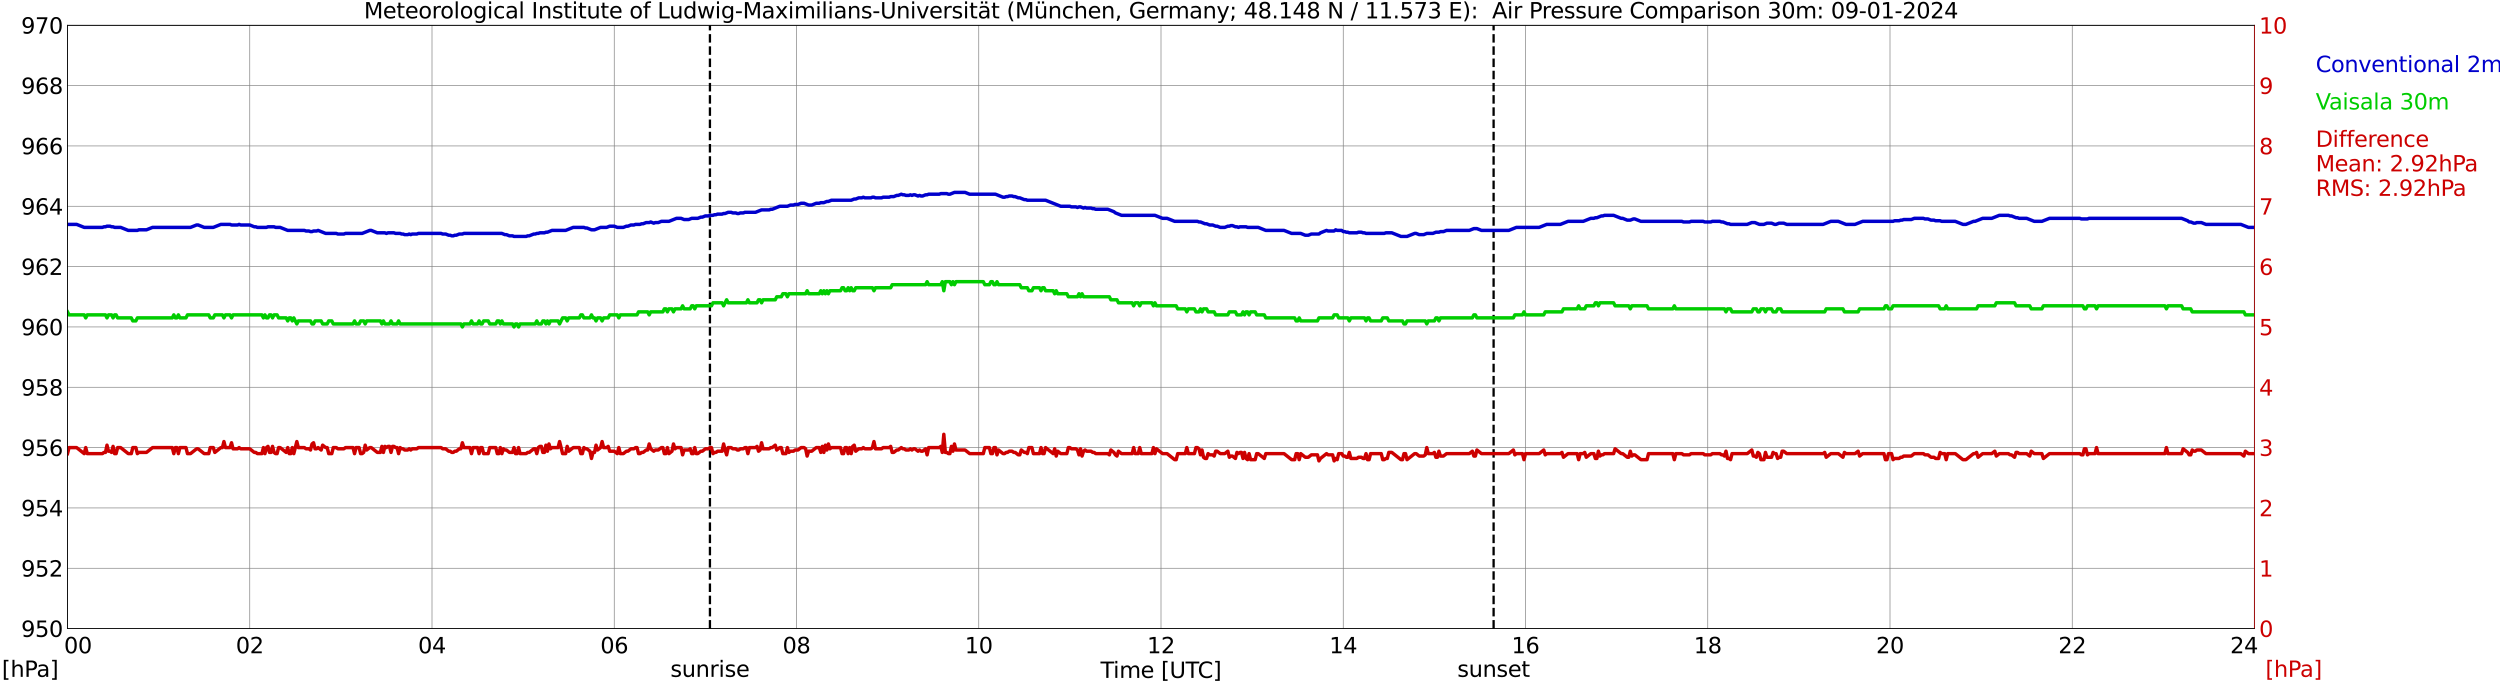 <?xml version="1.0" encoding="utf-8" standalone="no"?>
<!DOCTYPE svg PUBLIC "-//W3C//DTD SVG 1.1//EN"
  "http://www.w3.org/Graphics/SVG/1.1/DTD/svg11.dtd">
<svg xmlns:xlink="http://www.w3.org/1999/xlink" width="1085.4pt" height="296.64pt" viewBox="0 0 1085.4 296.64" xmlns="http://www.w3.org/2000/svg" version="1.1">
 <defs>
  <style type="text/css">*{stroke-linejoin: round; stroke-linecap: butt}</style>
 </defs>
 <g id="figure_1">
  <g id="patch_1">
   <path d="M 0 296.64 
L 1085.4 296.64 
L 1085.4 0 
L 0 0 
z
" style="fill: #ffffff"/>
  </g>
  <g id="axes_1">
   <g id="patch_2">
    <path d="M 29.306 272.909 
L 978.814 272.909 
L 978.814 10.976 
L 29.306 10.976 
z
" style="fill: #ffffff"/>
   </g>
   <g id="patch_3">
    <path d="M 978.814 272.909 
L 978.814 272.909 
L 978.814 10.976 
L 978.814 10.976 
z
" clip-path="url(#p0755aed336)" style="fill: #d3d3d3; opacity: 0.25; stroke: #d3d3d3; stroke-linejoin: miter"/>
   </g>
   <g id="matplotlib.axis_1">
    <g id="xtick_1">
     <g id="line2d_1">
      <path d="M 29.306 272.909 
L 29.306 10.976 
" clip-path="url(#p0755aed336)" style="fill: none; stroke: #808080; stroke-width: 0.3; stroke-linecap: square"/>
     </g>
     <g id="line2d_2"/>
     <g id="text_1">
      <!--    00 -->
      <g transform="translate(18.733 283.627) scale(0.095 -0.095)">
       <defs>
        <path id="DejaVuSans-20" transform="scale(0.016)"/>
        <path id="DejaVuSans-30" d="M 2034 4250 
Q 1547 4250 1301 3770 
Q 1056 3291 1056 2328 
Q 1056 1369 1301 889 
Q 1547 409 2034 409 
Q 2525 409 2770 889 
Q 3016 1369 3016 2328 
Q 3016 3291 2770 3770 
Q 2525 4250 2034 4250 
z
M 2034 4750 
Q 2819 4750 3233 4129 
Q 3647 3509 3647 2328 
Q 3647 1150 3233 529 
Q 2819 -91 2034 -91 
Q 1250 -91 836 529 
Q 422 1150 422 2328 
Q 422 3509 836 4129 
Q 1250 4750 2034 4750 
z
" transform="scale(0.016)"/>
       </defs>
       <use xlink:href="#DejaVuSans-20"/>
       <use xlink:href="#DejaVuSans-20" transform="translate(31.787 0)"/>
       <use xlink:href="#DejaVuSans-20" transform="translate(63.574 0)"/>
       <use xlink:href="#DejaVuSans-30" transform="translate(95.361 0)"/>
       <use xlink:href="#DejaVuSans-30" transform="translate(158.984 0)"/>
      </g>
     </g>
    </g>
    <g id="xtick_2">
     <g id="line2d_3">
      <path d="M 108.431 272.909 
L 108.431 10.976 
" clip-path="url(#p0755aed336)" style="fill: none; stroke: #808080; stroke-width: 0.3; stroke-linecap: square"/>
     </g>
     <g id="line2d_4"/>
     <g id="text_2">
      <!-- 02 -->
      <g transform="translate(102.387 283.627) scale(0.095 -0.095)">
       <defs>
        <path id="DejaVuSans-32" d="M 1228 531 
L 3431 531 
L 3431 0 
L 469 0 
L 469 531 
Q 828 903 1448 1529 
Q 2069 2156 2228 2338 
Q 2531 2678 2651 2914 
Q 2772 3150 2772 3378 
Q 2772 3750 2511 3984 
Q 2250 4219 1831 4219 
Q 1534 4219 1204 4116 
Q 875 4013 500 3803 
L 500 4441 
Q 881 4594 1212 4672 
Q 1544 4750 1819 4750 
Q 2544 4750 2975 4387 
Q 3406 4025 3406 3419 
Q 3406 3131 3298 2873 
Q 3191 2616 2906 2266 
Q 2828 2175 2409 1742 
Q 1991 1309 1228 531 
z
" transform="scale(0.016)"/>
       </defs>
       <use xlink:href="#DejaVuSans-30"/>
       <use xlink:href="#DejaVuSans-32" transform="translate(63.623 0)"/>
      </g>
     </g>
    </g>
    <g id="xtick_3">
     <g id="line2d_5">
      <path d="M 187.557 272.909 
L 187.557 10.976 
" clip-path="url(#p0755aed336)" style="fill: none; stroke: #808080; stroke-width: 0.3; stroke-linecap: square"/>
     </g>
     <g id="line2d_6"/>
     <g id="text_3">
      <!-- 04 -->
      <g transform="translate(181.513 283.627) scale(0.095 -0.095)">
       <defs>
        <path id="DejaVuSans-34" d="M 2419 4116 
L 825 1625 
L 2419 1625 
L 2419 4116 
z
M 2253 4666 
L 3047 4666 
L 3047 1625 
L 3713 1625 
L 3713 1100 
L 3047 1100 
L 3047 0 
L 2419 0 
L 2419 1100 
L 313 1100 
L 313 1709 
L 2253 4666 
z
" transform="scale(0.016)"/>
       </defs>
       <use xlink:href="#DejaVuSans-30"/>
       <use xlink:href="#DejaVuSans-34" transform="translate(63.623 0)"/>
      </g>
     </g>
    </g>
    <g id="xtick_4">
     <g id="line2d_7">
      <path d="M 266.683 272.909 
L 266.683 10.976 
" clip-path="url(#p0755aed336)" style="fill: none; stroke: #808080; stroke-width: 0.3; stroke-linecap: square"/>
     </g>
     <g id="line2d_8"/>
     <g id="text_4">
      <!-- 06 -->
      <g transform="translate(260.638 283.627) scale(0.095 -0.095)">
       <defs>
        <path id="DejaVuSans-36" d="M 2113 2584 
Q 1688 2584 1439 2293 
Q 1191 2003 1191 1497 
Q 1191 994 1439 701 
Q 1688 409 2113 409 
Q 2538 409 2786 701 
Q 3034 994 3034 1497 
Q 3034 2003 2786 2293 
Q 2538 2584 2113 2584 
z
M 3366 4563 
L 3366 3988 
Q 3128 4100 2886 4159 
Q 2644 4219 2406 4219 
Q 1781 4219 1451 3797 
Q 1122 3375 1075 2522 
Q 1259 2794 1537 2939 
Q 1816 3084 2150 3084 
Q 2853 3084 3261 2657 
Q 3669 2231 3669 1497 
Q 3669 778 3244 343 
Q 2819 -91 2113 -91 
Q 1303 -91 875 529 
Q 447 1150 447 2328 
Q 447 3434 972 4092 
Q 1497 4750 2381 4750 
Q 2619 4750 2861 4703 
Q 3103 4656 3366 4563 
z
" transform="scale(0.016)"/>
       </defs>
       <use xlink:href="#DejaVuSans-30"/>
       <use xlink:href="#DejaVuSans-36" transform="translate(63.623 0)"/>
      </g>
     </g>
    </g>
    <g id="xtick_5">
     <g id="line2d_9">
      <path d="M 345.808 272.909 
L 345.808 10.976 
" clip-path="url(#p0755aed336)" style="fill: none; stroke: #808080; stroke-width: 0.3; stroke-linecap: square"/>
     </g>
     <g id="line2d_10"/>
     <g id="text_5">
      <!-- 08 -->
      <g transform="translate(339.764 283.627) scale(0.095 -0.095)">
       <defs>
        <path id="DejaVuSans-38" d="M 2034 2216 
Q 1584 2216 1326 1975 
Q 1069 1734 1069 1313 
Q 1069 891 1326 650 
Q 1584 409 2034 409 
Q 2484 409 2743 651 
Q 3003 894 3003 1313 
Q 3003 1734 2745 1975 
Q 2488 2216 2034 2216 
z
M 1403 2484 
Q 997 2584 770 2862 
Q 544 3141 544 3541 
Q 544 4100 942 4425 
Q 1341 4750 2034 4750 
Q 2731 4750 3128 4425 
Q 3525 4100 3525 3541 
Q 3525 3141 3298 2862 
Q 3072 2584 2669 2484 
Q 3125 2378 3379 2068 
Q 3634 1759 3634 1313 
Q 3634 634 3220 271 
Q 2806 -91 2034 -91 
Q 1263 -91 848 271 
Q 434 634 434 1313 
Q 434 1759 690 2068 
Q 947 2378 1403 2484 
z
M 1172 3481 
Q 1172 3119 1398 2916 
Q 1625 2713 2034 2713 
Q 2441 2713 2670 2916 
Q 2900 3119 2900 3481 
Q 2900 3844 2670 4047 
Q 2441 4250 2034 4250 
Q 1625 4250 1398 4047 
Q 1172 3844 1172 3481 
z
" transform="scale(0.016)"/>
       </defs>
       <use xlink:href="#DejaVuSans-30"/>
       <use xlink:href="#DejaVuSans-38" transform="translate(63.623 0)"/>
      </g>
     </g>
    </g>
    <g id="xtick_6">
     <g id="line2d_11">
      <path d="M 424.934 272.909 
L 424.934 10.976 
" clip-path="url(#p0755aed336)" style="fill: none; stroke: #808080; stroke-width: 0.3; stroke-linecap: square"/>
     </g>
     <g id="line2d_12"/>
     <g id="text_6">
      <!-- 10 -->
      <g transform="translate(418.89 283.627) scale(0.095 -0.095)">
       <defs>
        <path id="DejaVuSans-31" d="M 794 531 
L 1825 531 
L 1825 4091 
L 703 3866 
L 703 4441 
L 1819 4666 
L 2450 4666 
L 2450 531 
L 3481 531 
L 3481 0 
L 794 0 
L 794 531 
z
" transform="scale(0.016)"/>
       </defs>
       <use xlink:href="#DejaVuSans-31"/>
       <use xlink:href="#DejaVuSans-30" transform="translate(63.623 0)"/>
      </g>
     </g>
    </g>
    <g id="xtick_7">
     <g id="line2d_13">
      <path d="M 504.06 272.909 
L 504.06 10.976 
" clip-path="url(#p0755aed336)" style="fill: none; stroke: #808080; stroke-width: 0.3; stroke-linecap: square"/>
     </g>
     <g id="line2d_14"/>
     <g id="text_7">
      <!-- 12 -->
      <g transform="translate(498.015 283.627) scale(0.095 -0.095)">
       <use xlink:href="#DejaVuSans-31"/>
       <use xlink:href="#DejaVuSans-32" transform="translate(63.623 0)"/>
      </g>
     </g>
    </g>
    <g id="xtick_8">
     <g id="line2d_15">
      <path d="M 583.185 272.909 
L 583.185 10.976 
" clip-path="url(#p0755aed336)" style="fill: none; stroke: #808080; stroke-width: 0.3; stroke-linecap: square"/>
     </g>
     <g id="line2d_16"/>
     <g id="text_8">
      <!-- 14 -->
      <g transform="translate(577.141 283.627) scale(0.095 -0.095)">
       <use xlink:href="#DejaVuSans-31"/>
       <use xlink:href="#DejaVuSans-34" transform="translate(63.623 0)"/>
      </g>
     </g>
    </g>
    <g id="xtick_9">
     <g id="line2d_17">
      <path d="M 662.311 272.909 
L 662.311 10.976 
" clip-path="url(#p0755aed336)" style="fill: none; stroke: #808080; stroke-width: 0.3; stroke-linecap: square"/>
     </g>
     <g id="line2d_18"/>
     <g id="text_9">
      <!-- 16 -->
      <g transform="translate(656.267 283.627) scale(0.095 -0.095)">
       <use xlink:href="#DejaVuSans-31"/>
       <use xlink:href="#DejaVuSans-36" transform="translate(63.623 0)"/>
      </g>
     </g>
    </g>
    <g id="xtick_10">
     <g id="line2d_19">
      <path d="M 741.437 272.909 
L 741.437 10.976 
" clip-path="url(#p0755aed336)" style="fill: none; stroke: #808080; stroke-width: 0.3; stroke-linecap: square"/>
     </g>
     <g id="line2d_20"/>
     <g id="text_10">
      <!-- 18 -->
      <g transform="translate(735.392 283.627) scale(0.095 -0.095)">
       <use xlink:href="#DejaVuSans-31"/>
       <use xlink:href="#DejaVuSans-38" transform="translate(63.623 0)"/>
      </g>
     </g>
    </g>
    <g id="xtick_11">
     <g id="line2d_21">
      <path d="M 820.562 272.909 
L 820.562 10.976 
" clip-path="url(#p0755aed336)" style="fill: none; stroke: #808080; stroke-width: 0.3; stroke-linecap: square"/>
     </g>
     <g id="line2d_22"/>
     <g id="text_11">
      <!-- 20 -->
      <g transform="translate(814.518 283.627) scale(0.095 -0.095)">
       <use xlink:href="#DejaVuSans-32"/>
       <use xlink:href="#DejaVuSans-30" transform="translate(63.623 0)"/>
      </g>
     </g>
    </g>
    <g id="xtick_12">
     <g id="line2d_23">
      <path d="M 899.688 272.909 
L 899.688 10.976 
" clip-path="url(#p0755aed336)" style="fill: none; stroke: #808080; stroke-width: 0.3; stroke-linecap: square"/>
     </g>
     <g id="line2d_24"/>
     <g id="text_12">
      <!-- 22 -->
      <g transform="translate(893.644 283.627) scale(0.095 -0.095)">
       <use xlink:href="#DejaVuSans-32"/>
       <use xlink:href="#DejaVuSans-32" transform="translate(63.623 0)"/>
      </g>
     </g>
    </g>
    <g id="xtick_13">
     <g id="line2d_25">
      <path d="M 978.814 272.909 
L 978.814 10.976 
" clip-path="url(#p0755aed336)" style="fill: none; stroke: #808080; stroke-width: 0.3; stroke-linecap: square"/>
     </g>
     <g id="line2d_26"/>
     <g id="text_13">
      <!-- 24    -->
      <g transform="translate(968.241 283.627) scale(0.095 -0.095)">
       <use xlink:href="#DejaVuSans-32"/>
       <use xlink:href="#DejaVuSans-34" transform="translate(63.623 0)"/>
       <use xlink:href="#DejaVuSans-20" transform="translate(127.246 0)"/>
       <use xlink:href="#DejaVuSans-20" transform="translate(159.033 0)"/>
       <use xlink:href="#DejaVuSans-20" transform="translate(190.82 0)"/>
      </g>
     </g>
    </g>
    <g id="text_14">
     <!-- Time [UTC] -->
     <g transform="translate(477.806 294.322) scale(0.095 -0.095)">
      <defs>
       <path id="DejaVuSans-54" d="M -19 4666 
L 3928 4666 
L 3928 4134 
L 2272 4134 
L 2272 0 
L 1638 0 
L 1638 4134 
L -19 4134 
L -19 4666 
z
" transform="scale(0.016)"/>
       <path id="DejaVuSans-69" d="M 603 3500 
L 1178 3500 
L 1178 0 
L 603 0 
L 603 3500 
z
M 603 4863 
L 1178 4863 
L 1178 4134 
L 603 4134 
L 603 4863 
z
" transform="scale(0.016)"/>
       <path id="DejaVuSans-6d" d="M 3328 2828 
Q 3544 3216 3844 3400 
Q 4144 3584 4550 3584 
Q 5097 3584 5394 3201 
Q 5691 2819 5691 2113 
L 5691 0 
L 5113 0 
L 5113 2094 
Q 5113 2597 4934 2840 
Q 4756 3084 4391 3084 
Q 3944 3084 3684 2787 
Q 3425 2491 3425 1978 
L 3425 0 
L 2847 0 
L 2847 2094 
Q 2847 2600 2669 2842 
Q 2491 3084 2119 3084 
Q 1678 3084 1418 2786 
Q 1159 2488 1159 1978 
L 1159 0 
L 581 0 
L 581 3500 
L 1159 3500 
L 1159 2956 
Q 1356 3278 1631 3431 
Q 1906 3584 2284 3584 
Q 2666 3584 2933 3390 
Q 3200 3197 3328 2828 
z
" transform="scale(0.016)"/>
       <path id="DejaVuSans-65" d="M 3597 1894 
L 3597 1613 
L 953 1613 
Q 991 1019 1311 708 
Q 1631 397 2203 397 
Q 2534 397 2845 478 
Q 3156 559 3463 722 
L 3463 178 
Q 3153 47 2828 -22 
Q 2503 -91 2169 -91 
Q 1331 -91 842 396 
Q 353 884 353 1716 
Q 353 2575 817 3079 
Q 1281 3584 2069 3584 
Q 2775 3584 3186 3129 
Q 3597 2675 3597 1894 
z
M 3022 2063 
Q 3016 2534 2758 2815 
Q 2500 3097 2075 3097 
Q 1594 3097 1305 2825 
Q 1016 2553 972 2059 
L 3022 2063 
z
" transform="scale(0.016)"/>
       <path id="DejaVuSans-5b" d="M 550 4863 
L 1875 4863 
L 1875 4416 
L 1125 4416 
L 1125 -397 
L 1875 -397 
L 1875 -844 
L 550 -844 
L 550 4863 
z
" transform="scale(0.016)"/>
       <path id="DejaVuSans-55" d="M 556 4666 
L 1191 4666 
L 1191 1831 
Q 1191 1081 1462 751 
Q 1734 422 2344 422 
Q 2950 422 3222 751 
Q 3494 1081 3494 1831 
L 3494 4666 
L 4128 4666 
L 4128 1753 
Q 4128 841 3676 375 
Q 3225 -91 2344 -91 
Q 1459 -91 1007 375 
Q 556 841 556 1753 
L 556 4666 
z
" transform="scale(0.016)"/>
       <path id="DejaVuSans-43" d="M 4122 4306 
L 4122 3641 
Q 3803 3938 3442 4084 
Q 3081 4231 2675 4231 
Q 1875 4231 1450 3742 
Q 1025 3253 1025 2328 
Q 1025 1406 1450 917 
Q 1875 428 2675 428 
Q 3081 428 3442 575 
Q 3803 722 4122 1019 
L 4122 359 
Q 3791 134 3420 21 
Q 3050 -91 2638 -91 
Q 1578 -91 968 557 
Q 359 1206 359 2328 
Q 359 3453 968 4101 
Q 1578 4750 2638 4750 
Q 3056 4750 3426 4639 
Q 3797 4528 4122 4306 
z
" transform="scale(0.016)"/>
       <path id="DejaVuSans-5d" d="M 1947 4863 
L 1947 -844 
L 622 -844 
L 622 -397 
L 1369 -397 
L 1369 4416 
L 622 4416 
L 622 4863 
L 1947 4863 
z
" transform="scale(0.016)"/>
      </defs>
      <use xlink:href="#DejaVuSans-54"/>
      <use xlink:href="#DejaVuSans-69" transform="translate(57.959 0)"/>
      <use xlink:href="#DejaVuSans-6d" transform="translate(85.742 0)"/>
      <use xlink:href="#DejaVuSans-65" transform="translate(183.154 0)"/>
      <use xlink:href="#DejaVuSans-20" transform="translate(244.678 0)"/>
      <use xlink:href="#DejaVuSans-5b" transform="translate(276.465 0)"/>
      <use xlink:href="#DejaVuSans-55" transform="translate(315.479 0)"/>
      <use xlink:href="#DejaVuSans-54" transform="translate(388.672 0)"/>
      <use xlink:href="#DejaVuSans-43" transform="translate(443.881 0)"/>
      <use xlink:href="#DejaVuSans-5d" transform="translate(513.705 0)"/>
     </g>
    </g>
   </g>
   <g id="matplotlib.axis_2">
    <g id="ytick_1">
     <g id="line2d_27">
      <path d="M 29.306 272.909 
L 978.814 272.909 
" clip-path="url(#p0755aed336)" style="fill: none; stroke: #808080; stroke-width: 0.3; stroke-linecap: square"/>
     </g>
     <g id="line2d_28"/>
     <g id="text_15">
      <!-- 950 -->
      <g transform="translate(9.173 276.518) scale(0.095 -0.095)">
       <defs>
        <path id="DejaVuSans-39" d="M 703 97 
L 703 672 
Q 941 559 1184 500 
Q 1428 441 1663 441 
Q 2288 441 2617 861 
Q 2947 1281 2994 2138 
Q 2813 1869 2534 1725 
Q 2256 1581 1919 1581 
Q 1219 1581 811 2004 
Q 403 2428 403 3163 
Q 403 3881 828 4315 
Q 1253 4750 1959 4750 
Q 2769 4750 3195 4129 
Q 3622 3509 3622 2328 
Q 3622 1225 3098 567 
Q 2575 -91 1691 -91 
Q 1453 -91 1209 -44 
Q 966 3 703 97 
z
M 1959 2075 
Q 2384 2075 2632 2365 
Q 2881 2656 2881 3163 
Q 2881 3666 2632 3958 
Q 2384 4250 1959 4250 
Q 1534 4250 1286 3958 
Q 1038 3666 1038 3163 
Q 1038 2656 1286 2365 
Q 1534 2075 1959 2075 
z
" transform="scale(0.016)"/>
        <path id="DejaVuSans-35" d="M 691 4666 
L 3169 4666 
L 3169 4134 
L 1269 4134 
L 1269 2991 
Q 1406 3038 1543 3061 
Q 1681 3084 1819 3084 
Q 2600 3084 3056 2656 
Q 3513 2228 3513 1497 
Q 3513 744 3044 326 
Q 2575 -91 1722 -91 
Q 1428 -91 1123 -41 
Q 819 9 494 109 
L 494 744 
Q 775 591 1075 516 
Q 1375 441 1709 441 
Q 2250 441 2565 725 
Q 2881 1009 2881 1497 
Q 2881 1984 2565 2268 
Q 2250 2553 1709 2553 
Q 1456 2553 1204 2497 
Q 953 2441 691 2322 
L 691 4666 
z
" transform="scale(0.016)"/>
       </defs>
       <use xlink:href="#DejaVuSans-39"/>
       <use xlink:href="#DejaVuSans-35" transform="translate(63.623 0)"/>
       <use xlink:href="#DejaVuSans-30" transform="translate(127.246 0)"/>
      </g>
     </g>
    </g>
    <g id="ytick_2">
     <g id="line2d_29">
      <path d="M 29.306 246.715 
L 978.814 246.715 
" clip-path="url(#p0755aed336)" style="fill: none; stroke: #808080; stroke-width: 0.3; stroke-linecap: square"/>
     </g>
     <g id="line2d_30"/>
     <g id="text_16">
      <!-- 952 -->
      <g transform="translate(9.173 250.325) scale(0.095 -0.095)">
       <use xlink:href="#DejaVuSans-39"/>
       <use xlink:href="#DejaVuSans-35" transform="translate(63.623 0)"/>
       <use xlink:href="#DejaVuSans-32" transform="translate(127.246 0)"/>
      </g>
     </g>
    </g>
    <g id="ytick_3">
     <g id="line2d_31">
      <path d="M 29.306 220.522 
L 978.814 220.522 
" clip-path="url(#p0755aed336)" style="fill: none; stroke: #808080; stroke-width: 0.3; stroke-linecap: square"/>
     </g>
     <g id="line2d_32"/>
     <g id="text_17">
      <!-- 954 -->
      <g transform="translate(9.173 224.131) scale(0.095 -0.095)">
       <use xlink:href="#DejaVuSans-39"/>
       <use xlink:href="#DejaVuSans-35" transform="translate(63.623 0)"/>
       <use xlink:href="#DejaVuSans-34" transform="translate(127.246 0)"/>
      </g>
     </g>
    </g>
    <g id="ytick_4">
     <g id="line2d_33">
      <path d="M 29.306 194.329 
L 978.814 194.329 
" clip-path="url(#p0755aed336)" style="fill: none; stroke: #808080; stroke-width: 0.3; stroke-linecap: square"/>
     </g>
     <g id="line2d_34"/>
     <g id="text_18">
      <!-- 956 -->
      <g transform="translate(9.173 197.938) scale(0.095 -0.095)">
       <use xlink:href="#DejaVuSans-39"/>
       <use xlink:href="#DejaVuSans-35" transform="translate(63.623 0)"/>
       <use xlink:href="#DejaVuSans-36" transform="translate(127.246 0)"/>
      </g>
     </g>
    </g>
    <g id="ytick_5">
     <g id="line2d_35">
      <path d="M 29.306 168.136 
L 978.814 168.136 
" clip-path="url(#p0755aed336)" style="fill: none; stroke: #808080; stroke-width: 0.3; stroke-linecap: square"/>
     </g>
     <g id="line2d_36"/>
     <g id="text_19">
      <!-- 958 -->
      <g transform="translate(9.173 171.745) scale(0.095 -0.095)">
       <use xlink:href="#DejaVuSans-39"/>
       <use xlink:href="#DejaVuSans-35" transform="translate(63.623 0)"/>
       <use xlink:href="#DejaVuSans-38" transform="translate(127.246 0)"/>
      </g>
     </g>
    </g>
    <g id="ytick_6">
     <g id="line2d_37">
      <path d="M 29.306 141.942 
L 978.814 141.942 
" clip-path="url(#p0755aed336)" style="fill: none; stroke: #808080; stroke-width: 0.3; stroke-linecap: square"/>
     </g>
     <g id="line2d_38"/>
     <g id="text_20">
      <!-- 960 -->
      <g transform="translate(9.173 145.551) scale(0.095 -0.095)">
       <use xlink:href="#DejaVuSans-39"/>
       <use xlink:href="#DejaVuSans-36" transform="translate(63.623 0)"/>
       <use xlink:href="#DejaVuSans-30" transform="translate(127.246 0)"/>
      </g>
     </g>
    </g>
    <g id="ytick_7">
     <g id="line2d_39">
      <path d="M 29.306 115.749 
L 978.814 115.749 
" clip-path="url(#p0755aed336)" style="fill: none; stroke: #808080; stroke-width: 0.3; stroke-linecap: square"/>
     </g>
     <g id="line2d_40"/>
     <g id="text_21">
      <!-- 962 -->
      <g transform="translate(9.173 119.358) scale(0.095 -0.095)">
       <use xlink:href="#DejaVuSans-39"/>
       <use xlink:href="#DejaVuSans-36" transform="translate(63.623 0)"/>
       <use xlink:href="#DejaVuSans-32" transform="translate(127.246 0)"/>
      </g>
     </g>
    </g>
    <g id="ytick_8">
     <g id="line2d_41">
      <path d="M 29.306 89.556 
L 978.814 89.556 
" clip-path="url(#p0755aed336)" style="fill: none; stroke: #808080; stroke-width: 0.3; stroke-linecap: square"/>
     </g>
     <g id="line2d_42"/>
     <g id="text_22">
      <!-- 964 -->
      <g transform="translate(9.173 93.165) scale(0.095 -0.095)">
       <use xlink:href="#DejaVuSans-39"/>
       <use xlink:href="#DejaVuSans-36" transform="translate(63.623 0)"/>
       <use xlink:href="#DejaVuSans-34" transform="translate(127.246 0)"/>
      </g>
     </g>
    </g>
    <g id="ytick_9">
     <g id="line2d_43">
      <path d="M 29.306 63.362 
L 978.814 63.362 
" clip-path="url(#p0755aed336)" style="fill: none; stroke: #808080; stroke-width: 0.3; stroke-linecap: square"/>
     </g>
     <g id="line2d_44"/>
     <g id="text_23">
      <!-- 966 -->
      <g transform="translate(9.173 66.972) scale(0.095 -0.095)">
       <use xlink:href="#DejaVuSans-39"/>
       <use xlink:href="#DejaVuSans-36" transform="translate(63.623 0)"/>
       <use xlink:href="#DejaVuSans-36" transform="translate(127.246 0)"/>
      </g>
     </g>
    </g>
    <g id="ytick_10">
     <g id="line2d_45">
      <path d="M 29.306 37.169 
L 978.814 37.169 
" clip-path="url(#p0755aed336)" style="fill: none; stroke: #808080; stroke-width: 0.3; stroke-linecap: square"/>
     </g>
     <g id="line2d_46"/>
     <g id="text_24">
      <!-- 968 -->
      <g transform="translate(9.173 40.778) scale(0.095 -0.095)">
       <use xlink:href="#DejaVuSans-39"/>
       <use xlink:href="#DejaVuSans-36" transform="translate(63.623 0)"/>
       <use xlink:href="#DejaVuSans-38" transform="translate(127.246 0)"/>
      </g>
     </g>
    </g>
    <g id="ytick_11">
     <g id="line2d_47">
      <path d="M 29.306 10.976 
L 978.814 10.976 
" clip-path="url(#p0755aed336)" style="fill: none; stroke: #808080; stroke-width: 0.3; stroke-linecap: square"/>
     </g>
     <g id="line2d_48"/>
     <g id="text_25">
      <!-- 970 -->
      <g transform="translate(9.173 14.585) scale(0.095 -0.095)">
       <defs>
        <path id="DejaVuSans-37" d="M 525 4666 
L 3525 4666 
L 3525 4397 
L 1831 0 
L 1172 0 
L 2766 4134 
L 525 4134 
L 525 4666 
z
" transform="scale(0.016)"/>
       </defs>
       <use xlink:href="#DejaVuSans-39"/>
       <use xlink:href="#DejaVuSans-37" transform="translate(63.623 0)"/>
       <use xlink:href="#DejaVuSans-30" transform="translate(127.246 0)"/>
      </g>
     </g>
    </g>
   </g>
   <g id="line2d_49">
    <path d="M 308.224 272.909 
L 308.224 10.976 
" clip-path="url(#p0755aed336)" style="fill: none; stroke-dasharray: 3.7,1.6; stroke-dashoffset: 0; stroke: #000000"/>
   </g>
   <g id="line2d_50">
    <path d="M 648.464 272.909 
L 648.464 10.976 
" clip-path="url(#p0755aed336)" style="fill: none; stroke-dasharray: 3.7,1.6; stroke-dashoffset: 0; stroke: #000000"/>
   </g>
   <g id="line2d_51">
    <path d="M 29.306 97.414 
L 33.262 97.414 
L 36.559 98.723 
L 44.472 98.723 
L 45.131 98.461 
L 45.79 98.461 
L 46.45 98.199 
L 47.768 98.199 
L 48.428 98.461 
L 49.087 98.461 
L 49.747 98.723 
L 52.384 98.723 
L 55.681 100.033 
L 59.637 100.033 
L 60.297 99.771 
L 63.594 99.771 
L 66.231 98.723 
L 82.716 98.723 
L 85.353 97.676 
L 86.013 97.676 
L 88.65 98.723 
L 92.606 98.723 
L 95.903 97.414 
L 99.86 97.414 
L 100.519 97.676 
L 103.156 97.676 
L 103.816 97.414 
L 104.475 97.676 
L 108.431 97.676 
L 110.41 98.461 
L 111.069 98.461 
L 111.728 98.723 
L 115.685 98.723 
L 116.344 98.461 
L 118.982 98.461 
L 119.641 98.723 
L 121.619 98.723 
L 124.916 100.033 
L 132.169 100.033 
L 132.829 100.295 
L 134.147 100.295 
L 134.807 100.557 
L 135.466 100.557 
L 136.125 100.295 
L 137.444 100.295 
L 138.104 100.033 
L 141.4 101.343 
L 146.016 101.343 
L 146.676 101.605 
L 149.313 101.605 
L 149.972 101.343 
L 157.226 101.343 
L 160.523 100.033 
L 161.182 100.033 
L 163.819 101.081 
L 167.116 101.081 
L 167.776 101.343 
L 168.435 101.081 
L 171.073 101.081 
L 171.732 101.343 
L 173.71 101.343 
L 174.37 101.605 
L 175.029 101.605 
L 175.688 101.866 
L 177.007 101.866 
L 177.666 101.605 
L 178.326 101.866 
L 178.985 101.605 
L 180.963 101.605 
L 181.623 101.343 
L 191.513 101.343 
L 192.173 101.605 
L 193.492 101.605 
L 194.81 102.128 
L 195.47 102.128 
L 196.129 102.39 
L 196.788 102.39 
L 197.448 102.128 
L 198.107 102.128 
L 199.426 101.605 
L 200.745 101.605 
L 201.404 101.343 
L 217.889 101.343 
L 219.207 101.866 
L 219.867 101.866 
L 221.186 102.39 
L 222.504 102.39 
L 223.164 102.652 
L 228.439 102.652 
L 229.098 102.39 
L 229.757 102.39 
L 231.736 101.605 
L 232.395 101.605 
L 233.054 101.343 
L 233.714 101.343 
L 234.373 101.081 
L 236.351 101.081 
L 237.011 100.819 
L 237.67 100.819 
L 239.648 100.033 
L 245.583 100.033 
L 248.88 98.723 
L 253.495 98.723 
L 254.155 98.985 
L 254.814 98.985 
L 256.792 99.771 
L 258.111 99.771 
L 260.748 98.723 
L 263.386 98.723 
L 264.705 98.199 
L 266.683 98.199 
L 268.002 98.723 
L 270.639 98.723 
L 271.958 98.199 
L 272.617 98.199 
L 273.936 97.676 
L 275.255 97.676 
L 275.914 97.414 
L 277.892 97.414 
L 278.552 97.152 
L 279.211 97.152 
L 280.53 96.628 
L 281.849 96.628 
L 282.508 96.366 
L 283.827 96.89 
L 284.486 96.628 
L 285.805 96.628 
L 287.124 96.104 
L 290.42 96.104 
L 293.717 94.794 
L 295.696 94.794 
L 297.014 95.318 
L 298.992 95.318 
L 300.311 94.794 
L 302.949 94.794 
L 304.267 94.27 
L 304.927 94.27 
L 306.246 93.747 
L 307.564 93.747 
L 308.224 93.485 
L 309.543 93.485 
L 310.202 93.223 
L 310.861 93.223 
L 311.521 92.961 
L 313.499 92.961 
L 314.158 92.699 
L 314.818 92.699 
L 316.136 92.175 
L 317.455 92.175 
L 318.114 92.437 
L 319.433 92.437 
L 320.093 92.699 
L 320.752 92.699 
L 321.411 92.437 
L 322.73 92.437 
L 323.39 92.175 
L 328.005 92.175 
L 330.643 91.127 
L 333.94 91.127 
L 334.599 90.865 
L 335.258 90.865 
L 338.555 89.556 
L 341.852 89.556 
L 343.171 89.032 
L 344.49 89.032 
L 345.149 88.77 
L 346.468 88.77 
L 347.787 88.246 
L 349.105 88.246 
L 351.083 89.032 
L 352.402 89.032 
L 354.38 88.246 
L 355.699 88.246 
L 356.359 87.984 
L 357.677 87.984 
L 358.996 87.46 
L 359.655 87.46 
L 360.974 86.936 
L 369.546 86.936 
L 370.865 86.412 
L 371.524 86.412 
L 372.843 85.889 
L 374.162 85.889 
L 374.821 85.627 
L 375.481 85.889 
L 378.118 85.889 
L 378.777 85.627 
L 379.437 85.627 
L 380.096 85.889 
L 382.734 85.889 
L 383.393 85.627 
L 386.031 85.627 
L 386.69 85.365 
L 388.009 85.365 
L 389.328 84.841 
L 389.987 84.841 
L 391.306 84.317 
L 391.965 84.579 
L 392.624 84.579 
L 393.284 84.841 
L 394.603 84.841 
L 395.262 84.579 
L 395.921 84.841 
L 396.581 84.579 
L 397.24 84.579 
L 398.559 85.103 
L 399.218 84.841 
L 399.878 85.103 
L 400.537 85.103 
L 401.856 84.579 
L 402.515 84.579 
L 403.175 84.317 
L 407.79 84.317 
L 408.45 84.055 
L 411.087 84.055 
L 411.746 84.317 
L 412.406 84.317 
L 414.384 83.531 
L 419 83.531 
L 420.978 84.317 
L 432.187 84.317 
L 435.484 85.627 
L 436.144 85.627 
L 436.803 85.365 
L 437.462 85.365 
L 438.122 85.103 
L 439.44 85.103 
L 440.1 85.365 
L 440.759 85.365 
L 442.078 85.889 
L 442.737 85.889 
L 444.716 86.674 
L 445.375 86.674 
L 446.034 86.936 
L 453.947 86.936 
L 460.541 89.556 
L 464.497 89.556 
L 465.156 89.818 
L 467.134 89.818 
L 467.794 90.079 
L 468.453 89.818 
L 469.113 89.818 
L 470.431 90.341 
L 471.091 90.079 
L 471.75 90.341 
L 473.728 90.341 
L 474.388 90.603 
L 475.047 90.603 
L 475.706 90.865 
L 480.981 90.865 
L 483.619 91.913 
L 484.278 92.437 
L 486.916 93.485 
L 501.422 93.485 
L 504.719 94.794 
L 506.697 94.794 
L 509.994 96.104 
L 519.885 96.104 
L 520.544 96.366 
L 521.204 96.366 
L 523.182 97.152 
L 523.841 97.152 
L 525.16 97.676 
L 526.479 97.676 
L 527.797 98.199 
L 528.457 98.199 
L 529.776 98.723 
L 531.754 98.723 
L 533.073 98.199 
L 533.732 98.199 
L 534.391 97.937 
L 535.051 97.937 
L 536.369 98.461 
L 537.029 98.461 
L 537.688 98.723 
L 538.348 98.461 
L 540.985 98.461 
L 541.644 98.723 
L 546.26 98.723 
L 549.557 100.033 
L 557.47 100.033 
L 560.766 101.343 
L 564.723 101.343 
L 566.701 102.128 
L 568.02 102.128 
L 569.338 101.605 
L 572.635 101.605 
L 573.295 101.081 
L 575.932 100.033 
L 576.592 100.295 
L 579.229 100.295 
L 579.889 99.771 
L 580.548 100.033 
L 582.526 100.033 
L 583.185 100.557 
L 583.845 100.557 
L 584.504 100.819 
L 585.164 100.819 
L 585.823 101.081 
L 589.12 101.081 
L 589.779 100.819 
L 591.098 100.819 
L 591.757 101.081 
L 592.417 101.081 
L 593.076 101.343 
L 600.989 101.343 
L 601.648 101.081 
L 604.286 101.081 
L 608.242 102.652 
L 610.879 102.652 
L 614.176 101.343 
L 614.836 101.343 
L 616.154 101.866 
L 618.133 101.866 
L 619.451 101.343 
L 622.089 101.343 
L 623.408 100.819 
L 624.726 100.819 
L 625.386 100.557 
L 626.705 100.557 
L 628.023 100.033 
L 637.914 100.033 
L 639.892 99.247 
L 641.211 99.247 
L 643.189 100.033 
L 655.058 100.033 
L 658.355 98.723 
L 668.246 98.723 
L 671.542 97.414 
L 677.477 97.414 
L 680.774 96.104 
L 687.368 96.104 
L 690.664 94.794 
L 691.983 94.794 
L 692.643 94.532 
L 693.302 94.532 
L 695.28 93.747 
L 695.939 93.747 
L 696.599 93.485 
L 700.555 93.485 
L 703.852 94.794 
L 704.511 94.794 
L 706.49 95.58 
L 707.808 95.58 
L 709.127 95.056 
L 709.786 95.056 
L 712.424 96.104 
L 730.227 96.104 
L 730.887 96.366 
L 733.524 96.366 
L 734.184 96.104 
L 739.459 96.104 
L 740.118 96.366 
L 742.756 96.366 
L 743.415 96.104 
L 746.712 96.104 
L 747.371 96.366 
L 748.031 96.366 
L 750.009 97.152 
L 750.668 97.152 
L 751.327 97.414 
L 758.581 97.414 
L 760.559 96.628 
L 761.878 96.628 
L 763.856 97.414 
L 765.834 97.414 
L 767.153 96.89 
L 769.131 96.89 
L 770.449 97.414 
L 771.109 97.414 
L 772.428 96.89 
L 774.406 96.89 
L 775.725 97.414 
L 791.55 97.414 
L 794.847 96.104 
L 798.143 96.104 
L 801.44 97.414 
L 805.397 97.414 
L 808.694 96.104 
L 821.881 96.104 
L 822.541 95.842 
L 824.519 95.842 
L 825.178 95.58 
L 825.837 95.58 
L 826.497 95.318 
L 829.794 95.318 
L 831.112 94.794 
L 835.069 94.794 
L 835.728 95.056 
L 837.047 95.056 
L 838.366 95.58 
L 839.684 95.58 
L 840.344 95.842 
L 842.322 95.842 
L 842.981 96.104 
L 848.916 96.104 
L 852.213 97.414 
L 853.531 97.414 
L 856.828 96.104 
L 857.488 96.104 
L 860.785 94.794 
L 864.741 94.794 
L 868.038 93.485 
L 871.994 93.485 
L 872.653 93.747 
L 873.313 93.747 
L 875.291 94.532 
L 875.95 94.532 
L 876.61 94.794 
L 879.907 94.794 
L 883.204 96.104 
L 886.5 96.104 
L 889.797 94.794 
L 902.985 94.794 
L 903.644 95.056 
L 906.282 95.056 
L 906.941 94.794 
L 947.163 94.794 
L 949.801 95.842 
L 950.46 96.366 
L 951.12 96.366 
L 952.438 96.89 
L 953.098 96.89 
L 953.757 96.628 
L 955.735 96.628 
L 957.714 97.414 
L 972.879 97.414 
L 976.176 98.723 
L 978.154 98.723 
L 978.154 98.723 
" clip-path="url(#p0755aed336)" style="fill: none; stroke: #0000cc; stroke-width: 1.5; stroke-linecap: square"/>
   </g>
   <g id="line2d_52">
    <path d="M 29.306 135.394 
L 29.965 136.704 
L 36.559 136.704 
L 37.218 138.013 
L 37.878 136.704 
L 45.79 136.704 
L 46.45 138.013 
L 47.109 136.704 
L 48.428 136.704 
L 49.087 138.013 
L 49.747 136.704 
L 50.406 136.704 
L 51.065 138.013 
L 57 138.013 
L 57.659 139.323 
L 58.978 139.323 
L 59.637 138.013 
L 74.803 138.013 
L 75.462 136.704 
L 76.122 138.013 
L 76.781 138.013 
L 77.441 136.704 
L 78.1 138.013 
L 80.737 138.013 
L 81.397 136.704 
L 90.628 136.704 
L 91.288 138.013 
L 92.606 138.013 
L 93.266 136.704 
L 96.563 136.704 
L 97.222 138.013 
L 97.881 136.704 
L 99.86 136.704 
L 100.519 138.013 
L 101.178 136.704 
L 113.707 136.704 
L 114.366 138.013 
L 115.025 136.704 
L 115.685 138.013 
L 116.344 138.013 
L 117.003 136.704 
L 117.663 136.704 
L 118.322 138.013 
L 118.982 136.704 
L 120.3 136.704 
L 120.96 138.013 
L 124.257 138.013 
L 124.916 139.323 
L 125.575 138.013 
L 126.235 138.013 
L 126.894 139.323 
L 127.553 138.013 
L 128.872 140.633 
L 129.532 139.323 
L 134.807 139.323 
L 135.466 140.633 
L 136.125 140.633 
L 136.785 139.323 
L 139.422 139.323 
L 140.082 140.633 
L 142.06 140.633 
L 142.719 139.323 
L 144.038 139.323 
L 144.697 140.633 
L 153.269 140.633 
L 153.929 139.323 
L 154.588 140.633 
L 155.907 140.633 
L 156.566 139.323 
L 157.885 139.323 
L 158.544 140.633 
L 159.204 139.323 
L 165.138 139.323 
L 165.798 140.633 
L 166.457 139.323 
L 167.116 140.633 
L 169.094 140.633 
L 169.754 139.323 
L 170.413 140.633 
L 172.391 140.633 
L 173.051 139.323 
L 173.71 140.633 
L 200.085 140.633 
L 200.745 141.942 
L 201.404 140.633 
L 204.042 140.633 
L 204.701 139.323 
L 205.36 140.633 
L 207.339 140.633 
L 207.998 139.323 
L 208.657 140.633 
L 209.317 140.633 
L 209.976 139.323 
L 211.954 139.323 
L 212.614 140.633 
L 215.251 140.633 
L 215.91 139.323 
L 216.57 139.323 
L 217.229 140.633 
L 217.889 139.323 
L 218.548 140.633 
L 222.504 140.633 
L 223.164 141.942 
L 223.823 140.633 
L 224.482 140.633 
L 225.142 141.942 
L 225.801 140.633 
L 232.395 140.633 
L 233.054 139.323 
L 233.714 140.633 
L 235.033 140.633 
L 235.692 139.323 
L 236.351 139.323 
L 237.011 140.633 
L 237.67 139.323 
L 238.329 140.633 
L 238.989 139.323 
L 242.286 139.323 
L 242.945 140.633 
L 244.264 138.013 
L 245.583 138.013 
L 246.242 139.323 
L 246.901 138.013 
L 251.517 138.013 
L 252.176 136.704 
L 252.836 136.704 
L 253.495 138.013 
L 256.133 138.013 
L 256.792 136.704 
L 257.451 138.013 
L 258.111 138.013 
L 258.77 139.323 
L 259.43 138.013 
L 260.748 138.013 
L 261.408 139.323 
L 262.067 138.013 
L 264.045 138.013 
L 264.705 136.704 
L 268.002 136.704 
L 268.661 138.013 
L 269.32 136.704 
L 276.573 136.704 
L 277.233 135.394 
L 281.189 135.394 
L 281.849 136.704 
L 282.508 135.394 
L 287.783 135.394 
L 288.442 134.084 
L 289.102 134.084 
L 289.761 135.394 
L 290.42 134.084 
L 291.739 134.084 
L 292.399 135.394 
L 293.058 134.084 
L 295.696 134.084 
L 296.355 132.775 
L 297.014 134.084 
L 299.652 134.084 
L 300.311 132.775 
L 300.971 132.775 
L 301.63 134.084 
L 302.289 132.775 
L 308.883 132.775 
L 309.543 131.465 
L 313.499 131.465 
L 314.158 132.775 
L 315.477 130.155 
L 316.136 131.465 
L 324.049 131.465 
L 324.708 130.155 
L 325.368 131.465 
L 328.665 131.465 
L 329.324 130.155 
L 329.983 130.155 
L 330.643 131.465 
L 331.302 130.155 
L 336.577 130.155 
L 337.236 128.846 
L 339.215 128.846 
L 339.874 127.536 
L 341.193 127.536 
L 341.852 128.846 
L 342.512 127.536 
L 349.765 127.536 
L 350.424 126.226 
L 351.083 127.536 
L 355.699 127.536 
L 356.359 126.226 
L 357.018 127.536 
L 357.677 126.226 
L 358.337 127.536 
L 358.996 126.226 
L 359.655 127.536 
L 360.315 126.226 
L 364.93 126.226 
L 365.59 124.917 
L 366.249 124.917 
L 366.909 126.226 
L 367.568 126.226 
L 368.227 124.917 
L 368.887 126.226 
L 369.546 124.917 
L 370.206 126.226 
L 370.865 126.226 
L 371.524 124.917 
L 378.777 124.917 
L 379.437 126.226 
L 380.096 124.917 
L 386.69 124.917 
L 387.349 123.607 
L 401.856 123.607 
L 402.515 122.297 
L 403.175 123.607 
L 408.45 123.607 
L 409.109 122.297 
L 409.768 126.226 
L 410.428 122.297 
L 412.406 122.297 
L 413.065 123.607 
L 413.725 122.297 
L 414.384 123.607 
L 415.043 122.297 
L 426.912 122.297 
L 427.572 123.607 
L 429.55 123.607 
L 430.209 122.297 
L 430.869 122.297 
L 431.528 123.607 
L 432.187 123.607 
L 432.847 122.297 
L 433.506 123.607 
L 442.737 123.607 
L 443.397 124.917 
L 446.034 124.917 
L 446.694 126.226 
L 448.012 126.226 
L 448.672 124.917 
L 451.309 124.917 
L 451.969 126.226 
L 452.628 124.917 
L 453.287 124.917 
L 453.947 126.226 
L 457.244 126.226 
L 457.903 127.536 
L 458.563 126.226 
L 459.222 127.536 
L 463.178 127.536 
L 463.838 128.846 
L 467.794 128.846 
L 468.453 127.536 
L 469.113 128.846 
L 469.772 127.536 
L 470.431 128.846 
L 481.641 128.846 
L 482.3 130.155 
L 484.938 130.155 
L 485.597 131.465 
L 491.532 131.465 
L 492.191 132.775 
L 492.85 131.465 
L 494.169 131.465 
L 494.828 132.775 
L 495.488 131.465 
L 500.103 131.465 
L 500.763 132.775 
L 501.422 131.465 
L 502.082 132.775 
L 510.654 132.775 
L 511.313 134.084 
L 514.61 134.084 
L 515.269 135.394 
L 515.929 134.084 
L 518.566 134.084 
L 519.226 135.394 
L 520.544 135.394 
L 521.204 134.084 
L 521.863 135.394 
L 522.522 134.084 
L 523.841 134.084 
L 524.501 135.394 
L 527.138 135.394 
L 527.797 136.704 
L 533.073 136.704 
L 533.732 135.394 
L 536.369 135.394 
L 537.029 136.704 
L 539.007 136.704 
L 539.666 135.394 
L 540.326 136.704 
L 540.985 135.394 
L 541.644 135.394 
L 542.304 136.704 
L 542.963 135.394 
L 544.941 135.394 
L 545.601 136.704 
L 548.898 136.704 
L 549.557 138.013 
L 562.085 138.013 
L 562.745 139.323 
L 563.404 139.323 
L 564.063 138.013 
L 564.723 139.323 
L 571.976 139.323 
L 572.635 138.013 
L 578.57 138.013 
L 579.229 136.704 
L 580.548 136.704 
L 581.207 138.013 
L 585.164 138.013 
L 585.823 139.323 
L 586.482 138.013 
L 592.417 138.013 
L 593.076 139.323 
L 593.736 138.013 
L 594.395 138.013 
L 595.054 139.323 
L 599.67 139.323 
L 600.329 138.013 
L 602.307 138.013 
L 602.967 139.323 
L 608.901 139.323 
L 609.561 140.633 
L 610.22 140.633 
L 610.879 139.323 
L 618.792 139.323 
L 619.451 140.633 
L 620.111 139.323 
L 622.748 139.323 
L 623.408 138.013 
L 624.067 138.013 
L 624.726 139.323 
L 625.386 138.013 
L 639.233 138.013 
L 639.892 136.704 
L 640.552 136.704 
L 641.211 138.013 
L 657.036 138.013 
L 657.695 136.704 
L 660.992 136.704 
L 661.652 135.394 
L 662.311 136.704 
L 670.224 136.704 
L 670.883 135.394 
L 678.136 135.394 
L 678.796 134.084 
L 684.73 134.084 
L 685.389 132.775 
L 686.049 134.084 
L 688.027 134.084 
L 688.686 132.775 
L 691.983 132.775 
L 692.643 131.465 
L 693.302 131.465 
L 693.961 132.775 
L 694.621 131.465 
L 700.555 131.465 
L 701.215 132.775 
L 707.149 132.775 
L 707.808 134.084 
L 708.468 132.775 
L 715.062 132.775 
L 715.721 134.084 
L 726.271 134.084 
L 726.93 132.775 
L 727.59 134.084 
L 748.69 134.084 
L 749.349 135.394 
L 750.009 134.084 
L 751.327 134.084 
L 751.987 135.394 
L 760.559 135.394 
L 761.218 134.084 
L 762.537 134.084 
L 763.196 135.394 
L 763.856 135.394 
L 764.515 134.084 
L 765.834 134.084 
L 766.493 135.394 
L 767.153 134.084 
L 769.131 134.084 
L 769.79 135.394 
L 771.109 135.394 
L 771.768 134.084 
L 773.087 134.084 
L 773.746 135.394 
L 792.209 135.394 
L 792.868 134.084 
L 800.122 134.084 
L 800.781 135.394 
L 806.715 135.394 
L 807.375 134.084 
L 817.925 134.084 
L 818.584 132.775 
L 819.244 132.775 
L 819.903 134.084 
L 821.222 134.084 
L 821.881 132.775 
L 841.663 132.775 
L 842.322 134.084 
L 844.3 134.084 
L 844.959 132.775 
L 845.619 134.084 
L 858.147 134.084 
L 858.806 132.775 
L 866.06 132.775 
L 866.719 131.465 
L 874.632 131.465 
L 875.291 132.775 
L 881.225 132.775 
L 881.885 134.084 
L 886.5 134.084 
L 887.16 132.775 
L 904.304 132.775 
L 904.963 134.084 
L 905.622 134.084 
L 906.282 132.775 
L 909.579 132.775 
L 910.238 134.084 
L 910.898 132.775 
L 939.91 132.775 
L 940.57 134.084 
L 941.229 132.775 
L 947.163 132.775 
L 947.823 134.084 
L 951.12 134.084 
L 951.779 135.394 
L 974.198 135.394 
L 974.857 136.704 
L 978.154 136.704 
L 978.154 136.704 
" clip-path="url(#p0755aed336)" style="fill: none; stroke: #00cc00; stroke-width: 1.5; stroke-linecap: square"/>
   </g>
   <g id="patch_4">
    <path d="M 29.306 272.909 
L 29.306 10.976 
" style="fill: none; stroke: #000000; stroke-width: 0.3; stroke-linejoin: miter; stroke-linecap: square"/>
   </g>
   <g id="patch_5">
    <path d="M 978.814 272.909 
L 978.814 10.976 
" style="fill: none; stroke: #000000; stroke-width: 0.3; stroke-linejoin: miter; stroke-linecap: square"/>
   </g>
   <g id="patch_6">
    <path d="M 29.306 272.909 
L 978.814 272.909 
" style="fill: none; stroke: #000000; stroke-width: 0.3; stroke-linejoin: miter; stroke-linecap: square"/>
   </g>
   <g id="patch_7">
    <path d="M 29.306 10.976 
L 978.814 10.976 
" style="fill: none; stroke: #000000; stroke-width: 0.3; stroke-linejoin: miter; stroke-linecap: square"/>
   </g>
   <g id="text_26">
    <!-- sunrise -->
    <g transform="translate(291.059 293.863) scale(0.095 -0.095)">
     <defs>
      <path id="DejaVuSans-73" d="M 2834 3397 
L 2834 2853 
Q 2591 2978 2328 3040 
Q 2066 3103 1784 3103 
Q 1356 3103 1142 2972 
Q 928 2841 928 2578 
Q 928 2378 1081 2264 
Q 1234 2150 1697 2047 
L 1894 2003 
Q 2506 1872 2764 1633 
Q 3022 1394 3022 966 
Q 3022 478 2636 193 
Q 2250 -91 1575 -91 
Q 1294 -91 989 -36 
Q 684 19 347 128 
L 347 722 
Q 666 556 975 473 
Q 1284 391 1588 391 
Q 1994 391 2212 530 
Q 2431 669 2431 922 
Q 2431 1156 2273 1281 
Q 2116 1406 1581 1522 
L 1381 1569 
Q 847 1681 609 1914 
Q 372 2147 372 2553 
Q 372 3047 722 3315 
Q 1072 3584 1716 3584 
Q 2034 3584 2315 3537 
Q 2597 3491 2834 3397 
z
" transform="scale(0.016)"/>
      <path id="DejaVuSans-75" d="M 544 1381 
L 544 3500 
L 1119 3500 
L 1119 1403 
Q 1119 906 1312 657 
Q 1506 409 1894 409 
Q 2359 409 2629 706 
Q 2900 1003 2900 1516 
L 2900 3500 
L 3475 3500 
L 3475 0 
L 2900 0 
L 2900 538 
Q 2691 219 2414 64 
Q 2138 -91 1772 -91 
Q 1169 -91 856 284 
Q 544 659 544 1381 
z
M 1991 3584 
L 1991 3584 
z
" transform="scale(0.016)"/>
      <path id="DejaVuSans-6e" d="M 3513 2113 
L 3513 0 
L 2938 0 
L 2938 2094 
Q 2938 2591 2744 2837 
Q 2550 3084 2163 3084 
Q 1697 3084 1428 2787 
Q 1159 2491 1159 1978 
L 1159 0 
L 581 0 
L 581 3500 
L 1159 3500 
L 1159 2956 
Q 1366 3272 1645 3428 
Q 1925 3584 2291 3584 
Q 2894 3584 3203 3211 
Q 3513 2838 3513 2113 
z
" transform="scale(0.016)"/>
      <path id="DejaVuSans-72" d="M 2631 2963 
Q 2534 3019 2420 3045 
Q 2306 3072 2169 3072 
Q 1681 3072 1420 2755 
Q 1159 2438 1159 1844 
L 1159 0 
L 581 0 
L 581 3500 
L 1159 3500 
L 1159 2956 
Q 1341 3275 1631 3429 
Q 1922 3584 2338 3584 
Q 2397 3584 2469 3576 
Q 2541 3569 2628 3553 
L 2631 2963 
z
" transform="scale(0.016)"/>
     </defs>
     <use xlink:href="#DejaVuSans-73"/>
     <use xlink:href="#DejaVuSans-75" transform="translate(52.1 0)"/>
     <use xlink:href="#DejaVuSans-6e" transform="translate(115.479 0)"/>
     <use xlink:href="#DejaVuSans-72" transform="translate(178.857 0)"/>
     <use xlink:href="#DejaVuSans-69" transform="translate(219.971 0)"/>
     <use xlink:href="#DejaVuSans-73" transform="translate(247.754 0)"/>
     <use xlink:href="#DejaVuSans-65" transform="translate(299.854 0)"/>
    </g>
   </g>
   <g id="text_27">
    <!-- sunset -->
    <g transform="translate(632.71 293.863) scale(0.095 -0.095)">
     <defs>
      <path id="DejaVuSans-74" d="M 1172 4494 
L 1172 3500 
L 2356 3500 
L 2356 3053 
L 1172 3053 
L 1172 1153 
Q 1172 725 1289 603 
Q 1406 481 1766 481 
L 2356 481 
L 2356 0 
L 1766 0 
Q 1100 0 847 248 
Q 594 497 594 1153 
L 594 3053 
L 172 3053 
L 172 3500 
L 594 3500 
L 594 4494 
L 1172 4494 
z
" transform="scale(0.016)"/>
     </defs>
     <use xlink:href="#DejaVuSans-73"/>
     <use xlink:href="#DejaVuSans-75" transform="translate(52.1 0)"/>
     <use xlink:href="#DejaVuSans-6e" transform="translate(115.479 0)"/>
     <use xlink:href="#DejaVuSans-73" transform="translate(178.857 0)"/>
     <use xlink:href="#DejaVuSans-65" transform="translate(230.957 0)"/>
     <use xlink:href="#DejaVuSans-74" transform="translate(292.48 0)"/>
    </g>
   </g>
   <g id="text_28">
    <!-- [hPa] -->
    <g transform="translate(0.821 293.863) scale(0.095 -0.095)">
     <defs>
      <path id="DejaVuSans-68" d="M 3513 2113 
L 3513 0 
L 2938 0 
L 2938 2094 
Q 2938 2591 2744 2837 
Q 2550 3084 2163 3084 
Q 1697 3084 1428 2787 
Q 1159 2491 1159 1978 
L 1159 0 
L 581 0 
L 581 4863 
L 1159 4863 
L 1159 2956 
Q 1366 3272 1645 3428 
Q 1925 3584 2291 3584 
Q 2894 3584 3203 3211 
Q 3513 2838 3513 2113 
z
" transform="scale(0.016)"/>
      <path id="DejaVuSans-50" d="M 1259 4147 
L 1259 2394 
L 2053 2394 
Q 2494 2394 2734 2622 
Q 2975 2850 2975 3272 
Q 2975 3691 2734 3919 
Q 2494 4147 2053 4147 
L 1259 4147 
z
M 628 4666 
L 2053 4666 
Q 2838 4666 3239 4311 
Q 3641 3956 3641 3272 
Q 3641 2581 3239 2228 
Q 2838 1875 2053 1875 
L 1259 1875 
L 1259 0 
L 628 0 
L 628 4666 
z
" transform="scale(0.016)"/>
      <path id="DejaVuSans-61" d="M 2194 1759 
Q 1497 1759 1228 1600 
Q 959 1441 959 1056 
Q 959 750 1161 570 
Q 1363 391 1709 391 
Q 2188 391 2477 730 
Q 2766 1069 2766 1631 
L 2766 1759 
L 2194 1759 
z
M 3341 1997 
L 3341 0 
L 2766 0 
L 2766 531 
Q 2569 213 2275 61 
Q 1981 -91 1556 -91 
Q 1019 -91 701 211 
Q 384 513 384 1019 
Q 384 1609 779 1909 
Q 1175 2209 1959 2209 
L 2766 2209 
L 2766 2266 
Q 2766 2663 2505 2880 
Q 2244 3097 1772 3097 
Q 1472 3097 1187 3025 
Q 903 2953 641 2809 
L 641 3341 
Q 956 3463 1253 3523 
Q 1550 3584 1831 3584 
Q 2591 3584 2966 3190 
Q 3341 2797 3341 1997 
z
" transform="scale(0.016)"/>
     </defs>
     <use xlink:href="#DejaVuSans-5b"/>
     <use xlink:href="#DejaVuSans-68" transform="translate(39.014 0)"/>
     <use xlink:href="#DejaVuSans-50" transform="translate(102.393 0)"/>
     <use xlink:href="#DejaVuSans-61" transform="translate(158.195 0)"/>
     <use xlink:href="#DejaVuSans-5d" transform="translate(219.475 0)"/>
    </g>
   </g>
   <g id="text_29">
    <!-- Conventional 2m -->
    <g style="fill: #0000cc" transform="translate(1005.4 31.291) scale(0.095 -0.095)">
     <defs>
      <path id="DejaVuSans-6f" d="M 1959 3097 
Q 1497 3097 1228 2736 
Q 959 2375 959 1747 
Q 959 1119 1226 758 
Q 1494 397 1959 397 
Q 2419 397 2687 759 
Q 2956 1122 2956 1747 
Q 2956 2369 2687 2733 
Q 2419 3097 1959 3097 
z
M 1959 3584 
Q 2709 3584 3137 3096 
Q 3566 2609 3566 1747 
Q 3566 888 3137 398 
Q 2709 -91 1959 -91 
Q 1206 -91 779 398 
Q 353 888 353 1747 
Q 353 2609 779 3096 
Q 1206 3584 1959 3584 
z
" transform="scale(0.016)"/>
      <path id="DejaVuSans-76" d="M 191 3500 
L 800 3500 
L 1894 563 
L 2988 3500 
L 3597 3500 
L 2284 0 
L 1503 0 
L 191 3500 
z
" transform="scale(0.016)"/>
      <path id="DejaVuSans-6c" d="M 603 4863 
L 1178 4863 
L 1178 0 
L 603 0 
L 603 4863 
z
" transform="scale(0.016)"/>
     </defs>
     <use xlink:href="#DejaVuSans-43"/>
     <use xlink:href="#DejaVuSans-6f" transform="translate(69.824 0)"/>
     <use xlink:href="#DejaVuSans-6e" transform="translate(131.006 0)"/>
     <use xlink:href="#DejaVuSans-76" transform="translate(194.385 0)"/>
     <use xlink:href="#DejaVuSans-65" transform="translate(253.564 0)"/>
     <use xlink:href="#DejaVuSans-6e" transform="translate(315.088 0)"/>
     <use xlink:href="#DejaVuSans-74" transform="translate(378.467 0)"/>
     <use xlink:href="#DejaVuSans-69" transform="translate(417.676 0)"/>
     <use xlink:href="#DejaVuSans-6f" transform="translate(445.459 0)"/>
     <use xlink:href="#DejaVuSans-6e" transform="translate(506.641 0)"/>
     <use xlink:href="#DejaVuSans-61" transform="translate(570.02 0)"/>
     <use xlink:href="#DejaVuSans-6c" transform="translate(631.299 0)"/>
     <use xlink:href="#DejaVuSans-20" transform="translate(659.082 0)"/>
     <use xlink:href="#DejaVuSans-32" transform="translate(690.869 0)"/>
     <use xlink:href="#DejaVuSans-6d" transform="translate(754.492 0)"/>
    </g>
   </g>
   <g id="text_30">
    <!-- Vaisala 30m -->
    <g style="fill: #00cc00" transform="translate(1005.4 47.531) scale(0.095 -0.095)">
     <defs>
      <path id="DejaVuSans-56" d="M 1831 0 
L 50 4666 
L 709 4666 
L 2188 738 
L 3669 4666 
L 4325 4666 
L 2547 0 
L 1831 0 
z
" transform="scale(0.016)"/>
      <path id="DejaVuSans-33" d="M 2597 2516 
Q 3050 2419 3304 2112 
Q 3559 1806 3559 1356 
Q 3559 666 3084 287 
Q 2609 -91 1734 -91 
Q 1441 -91 1130 -33 
Q 819 25 488 141 
L 488 750 
Q 750 597 1062 519 
Q 1375 441 1716 441 
Q 2309 441 2620 675 
Q 2931 909 2931 1356 
Q 2931 1769 2642 2001 
Q 2353 2234 1838 2234 
L 1294 2234 
L 1294 2753 
L 1863 2753 
Q 2328 2753 2575 2939 
Q 2822 3125 2822 3475 
Q 2822 3834 2567 4026 
Q 2313 4219 1838 4219 
Q 1578 4219 1281 4162 
Q 984 4106 628 3988 
L 628 4550 
Q 988 4650 1302 4700 
Q 1616 4750 1894 4750 
Q 2613 4750 3031 4423 
Q 3450 4097 3450 3541 
Q 3450 3153 3228 2886 
Q 3006 2619 2597 2516 
z
" transform="scale(0.016)"/>
     </defs>
     <use xlink:href="#DejaVuSans-56"/>
     <use xlink:href="#DejaVuSans-61" transform="translate(60.658 0)"/>
     <use xlink:href="#DejaVuSans-69" transform="translate(121.938 0)"/>
     <use xlink:href="#DejaVuSans-73" transform="translate(149.721 0)"/>
     <use xlink:href="#DejaVuSans-61" transform="translate(201.82 0)"/>
     <use xlink:href="#DejaVuSans-6c" transform="translate(263.1 0)"/>
     <use xlink:href="#DejaVuSans-61" transform="translate(290.883 0)"/>
     <use xlink:href="#DejaVuSans-20" transform="translate(352.162 0)"/>
     <use xlink:href="#DejaVuSans-33" transform="translate(383.949 0)"/>
     <use xlink:href="#DejaVuSans-30" transform="translate(447.572 0)"/>
     <use xlink:href="#DejaVuSans-6d" transform="translate(511.195 0)"/>
    </g>
   </g>
   <g id="text_31">
    <!-- Difference -->
    <g style="fill: #cc0000" transform="translate(1005.4 63.771) scale(0.095 -0.095)">
     <defs>
      <path id="DejaVuSans-44" d="M 1259 4147 
L 1259 519 
L 2022 519 
Q 2988 519 3436 956 
Q 3884 1394 3884 2338 
Q 3884 3275 3436 3711 
Q 2988 4147 2022 4147 
L 1259 4147 
z
M 628 4666 
L 1925 4666 
Q 3281 4666 3915 4102 
Q 4550 3538 4550 2338 
Q 4550 1131 3912 565 
Q 3275 0 1925 0 
L 628 0 
L 628 4666 
z
" transform="scale(0.016)"/>
      <path id="DejaVuSans-66" d="M 2375 4863 
L 2375 4384 
L 1825 4384 
Q 1516 4384 1395 4259 
Q 1275 4134 1275 3809 
L 1275 3500 
L 2222 3500 
L 2222 3053 
L 1275 3053 
L 1275 0 
L 697 0 
L 697 3053 
L 147 3053 
L 147 3500 
L 697 3500 
L 697 3744 
Q 697 4328 969 4595 
Q 1241 4863 1831 4863 
L 2375 4863 
z
" transform="scale(0.016)"/>
      <path id="DejaVuSans-63" d="M 3122 3366 
L 3122 2828 
Q 2878 2963 2633 3030 
Q 2388 3097 2138 3097 
Q 1578 3097 1268 2742 
Q 959 2388 959 1747 
Q 959 1106 1268 751 
Q 1578 397 2138 397 
Q 2388 397 2633 464 
Q 2878 531 3122 666 
L 3122 134 
Q 2881 22 2623 -34 
Q 2366 -91 2075 -91 
Q 1284 -91 818 406 
Q 353 903 353 1747 
Q 353 2603 823 3093 
Q 1294 3584 2113 3584 
Q 2378 3584 2631 3529 
Q 2884 3475 3122 3366 
z
" transform="scale(0.016)"/>
     </defs>
     <use xlink:href="#DejaVuSans-44"/>
     <use xlink:href="#DejaVuSans-69" transform="translate(77.002 0)"/>
     <use xlink:href="#DejaVuSans-66" transform="translate(104.785 0)"/>
     <use xlink:href="#DejaVuSans-66" transform="translate(139.99 0)"/>
     <use xlink:href="#DejaVuSans-65" transform="translate(175.195 0)"/>
     <use xlink:href="#DejaVuSans-72" transform="translate(236.719 0)"/>
     <use xlink:href="#DejaVuSans-65" transform="translate(275.582 0)"/>
     <use xlink:href="#DejaVuSans-6e" transform="translate(337.105 0)"/>
     <use xlink:href="#DejaVuSans-63" transform="translate(400.484 0)"/>
     <use xlink:href="#DejaVuSans-65" transform="translate(455.465 0)"/>
    </g>
    <!-- Mean: 2.92hPa -->
    <g style="fill: #cc0000" transform="translate(1005.4 74.408) scale(0.095 -0.095)">
     <defs>
      <path id="DejaVuSans-4d" d="M 628 4666 
L 1569 4666 
L 2759 1491 
L 3956 4666 
L 4897 4666 
L 4897 0 
L 4281 0 
L 4281 4097 
L 3078 897 
L 2444 897 
L 1241 4097 
L 1241 0 
L 628 0 
L 628 4666 
z
" transform="scale(0.016)"/>
      <path id="DejaVuSans-3a" d="M 750 794 
L 1409 794 
L 1409 0 
L 750 0 
L 750 794 
z
M 750 3309 
L 1409 3309 
L 1409 2516 
L 750 2516 
L 750 3309 
z
" transform="scale(0.016)"/>
      <path id="DejaVuSans-2e" d="M 684 794 
L 1344 794 
L 1344 0 
L 684 0 
L 684 794 
z
" transform="scale(0.016)"/>
     </defs>
     <use xlink:href="#DejaVuSans-4d"/>
     <use xlink:href="#DejaVuSans-65" transform="translate(86.279 0)"/>
     <use xlink:href="#DejaVuSans-61" transform="translate(147.803 0)"/>
     <use xlink:href="#DejaVuSans-6e" transform="translate(209.082 0)"/>
     <use xlink:href="#DejaVuSans-3a" transform="translate(272.461 0)"/>
     <use xlink:href="#DejaVuSans-20" transform="translate(306.152 0)"/>
     <use xlink:href="#DejaVuSans-32" transform="translate(337.939 0)"/>
     <use xlink:href="#DejaVuSans-2e" transform="translate(401.562 0)"/>
     <use xlink:href="#DejaVuSans-39" transform="translate(433.35 0)"/>
     <use xlink:href="#DejaVuSans-32" transform="translate(496.973 0)"/>
     <use xlink:href="#DejaVuSans-68" transform="translate(560.596 0)"/>
     <use xlink:href="#DejaVuSans-50" transform="translate(623.975 0)"/>
     <use xlink:href="#DejaVuSans-61" transform="translate(679.777 0)"/>
    </g>
    <!-- RMS: 2.92hPa -->
    <g style="fill: #cc0000" transform="translate(1005.4 85.046) scale(0.095 -0.095)">
     <defs>
      <path id="DejaVuSans-52" d="M 2841 2188 
Q 3044 2119 3236 1894 
Q 3428 1669 3622 1275 
L 4263 0 
L 3584 0 
L 2988 1197 
Q 2756 1666 2539 1819 
Q 2322 1972 1947 1972 
L 1259 1972 
L 1259 0 
L 628 0 
L 628 4666 
L 2053 4666 
Q 2853 4666 3247 4331 
Q 3641 3997 3641 3322 
Q 3641 2881 3436 2590 
Q 3231 2300 2841 2188 
z
M 1259 4147 
L 1259 2491 
L 2053 2491 
Q 2509 2491 2742 2702 
Q 2975 2913 2975 3322 
Q 2975 3731 2742 3939 
Q 2509 4147 2053 4147 
L 1259 4147 
z
" transform="scale(0.016)"/>
      <path id="DejaVuSans-53" d="M 3425 4513 
L 3425 3897 
Q 3066 4069 2747 4153 
Q 2428 4238 2131 4238 
Q 1616 4238 1336 4038 
Q 1056 3838 1056 3469 
Q 1056 3159 1242 3001 
Q 1428 2844 1947 2747 
L 2328 2669 
Q 3034 2534 3370 2195 
Q 3706 1856 3706 1288 
Q 3706 609 3251 259 
Q 2797 -91 1919 -91 
Q 1588 -91 1214 -16 
Q 841 59 441 206 
L 441 856 
Q 825 641 1194 531 
Q 1563 422 1919 422 
Q 2459 422 2753 634 
Q 3047 847 3047 1241 
Q 3047 1584 2836 1778 
Q 2625 1972 2144 2069 
L 1759 2144 
Q 1053 2284 737 2584 
Q 422 2884 422 3419 
Q 422 4038 858 4394 
Q 1294 4750 2059 4750 
Q 2388 4750 2728 4690 
Q 3069 4631 3425 4513 
z
" transform="scale(0.016)"/>
     </defs>
     <use xlink:href="#DejaVuSans-52"/>
     <use xlink:href="#DejaVuSans-4d" transform="translate(69.482 0)"/>
     <use xlink:href="#DejaVuSans-53" transform="translate(155.762 0)"/>
     <use xlink:href="#DejaVuSans-3a" transform="translate(219.238 0)"/>
     <use xlink:href="#DejaVuSans-20" transform="translate(252.93 0)"/>
     <use xlink:href="#DejaVuSans-32" transform="translate(284.717 0)"/>
     <use xlink:href="#DejaVuSans-2e" transform="translate(348.34 0)"/>
     <use xlink:href="#DejaVuSans-39" transform="translate(380.127 0)"/>
     <use xlink:href="#DejaVuSans-32" transform="translate(443.75 0)"/>
     <use xlink:href="#DejaVuSans-68" transform="translate(507.373 0)"/>
     <use xlink:href="#DejaVuSans-50" transform="translate(570.752 0)"/>
     <use xlink:href="#DejaVuSans-61" transform="translate(626.555 0)"/>
    </g>
   </g>
   <g id="text_32">
    <!-- Meteorological Institute of Ludwig-Maximilians-Universität (München, Germany; 48.148 N / 11.573 E):  Air Pressure Comparison 30m: 09-01-2024 -->
    <g transform="translate(158.02 7.976) scale(0.095 -0.095)">
     <defs>
      <path id="DejaVuSans-67" d="M 2906 1791 
Q 2906 2416 2648 2759 
Q 2391 3103 1925 3103 
Q 1463 3103 1205 2759 
Q 947 2416 947 1791 
Q 947 1169 1205 825 
Q 1463 481 1925 481 
Q 2391 481 2648 825 
Q 2906 1169 2906 1791 
z
M 3481 434 
Q 3481 -459 3084 -895 
Q 2688 -1331 1869 -1331 
Q 1566 -1331 1297 -1286 
Q 1028 -1241 775 -1147 
L 775 -588 
Q 1028 -725 1275 -790 
Q 1522 -856 1778 -856 
Q 2344 -856 2625 -561 
Q 2906 -266 2906 331 
L 2906 616 
Q 2728 306 2450 153 
Q 2172 0 1784 0 
Q 1141 0 747 490 
Q 353 981 353 1791 
Q 353 2603 747 3093 
Q 1141 3584 1784 3584 
Q 2172 3584 2450 3431 
Q 2728 3278 2906 2969 
L 2906 3500 
L 3481 3500 
L 3481 434 
z
" transform="scale(0.016)"/>
      <path id="DejaVuSans-49" d="M 628 4666 
L 1259 4666 
L 1259 0 
L 628 0 
L 628 4666 
z
" transform="scale(0.016)"/>
      <path id="DejaVuSans-4c" d="M 628 4666 
L 1259 4666 
L 1259 531 
L 3531 531 
L 3531 0 
L 628 0 
L 628 4666 
z
" transform="scale(0.016)"/>
      <path id="DejaVuSans-64" d="M 2906 2969 
L 2906 4863 
L 3481 4863 
L 3481 0 
L 2906 0 
L 2906 525 
Q 2725 213 2448 61 
Q 2172 -91 1784 -91 
Q 1150 -91 751 415 
Q 353 922 353 1747 
Q 353 2572 751 3078 
Q 1150 3584 1784 3584 
Q 2172 3584 2448 3432 
Q 2725 3281 2906 2969 
z
M 947 1747 
Q 947 1113 1208 752 
Q 1469 391 1925 391 
Q 2381 391 2643 752 
Q 2906 1113 2906 1747 
Q 2906 2381 2643 2742 
Q 2381 3103 1925 3103 
Q 1469 3103 1208 2742 
Q 947 2381 947 1747 
z
" transform="scale(0.016)"/>
      <path id="DejaVuSans-77" d="M 269 3500 
L 844 3500 
L 1563 769 
L 2278 3500 
L 2956 3500 
L 3675 769 
L 4391 3500 
L 4966 3500 
L 4050 0 
L 3372 0 
L 2619 2869 
L 1863 0 
L 1184 0 
L 269 3500 
z
" transform="scale(0.016)"/>
      <path id="DejaVuSans-2d" d="M 313 2009 
L 1997 2009 
L 1997 1497 
L 313 1497 
L 313 2009 
z
" transform="scale(0.016)"/>
      <path id="DejaVuSans-78" d="M 3513 3500 
L 2247 1797 
L 3578 0 
L 2900 0 
L 1881 1375 
L 863 0 
L 184 0 
L 1544 1831 
L 300 3500 
L 978 3500 
L 1906 2253 
L 2834 3500 
L 3513 3500 
z
" transform="scale(0.016)"/>
      <path id="DejaVuSans-e4" d="M 2194 1759 
Q 1497 1759 1228 1600 
Q 959 1441 959 1056 
Q 959 750 1161 570 
Q 1363 391 1709 391 
Q 2188 391 2477 730 
Q 2766 1069 2766 1631 
L 2766 1759 
L 2194 1759 
z
M 3341 1997 
L 3341 0 
L 2766 0 
L 2766 531 
Q 2569 213 2275 61 
Q 1981 -91 1556 -91 
Q 1019 -91 701 211 
Q 384 513 384 1019 
Q 384 1609 779 1909 
Q 1175 2209 1959 2209 
L 2766 2209 
L 2766 2266 
Q 2766 2663 2505 2880 
Q 2244 3097 1772 3097 
Q 1472 3097 1187 3025 
Q 903 2953 641 2809 
L 641 3341 
Q 956 3463 1253 3523 
Q 1550 3584 1831 3584 
Q 2591 3584 2966 3190 
Q 3341 2797 3341 1997 
z
M 2150 4850 
L 2784 4850 
L 2784 4219 
L 2150 4219 
L 2150 4850 
z
M 928 4850 
L 1562 4850 
L 1562 4219 
L 928 4219 
L 928 4850 
z
" transform="scale(0.016)"/>
      <path id="DejaVuSans-28" d="M 1984 4856 
Q 1566 4138 1362 3434 
Q 1159 2731 1159 2009 
Q 1159 1288 1364 580 
Q 1569 -128 1984 -844 
L 1484 -844 
Q 1016 -109 783 600 
Q 550 1309 550 2009 
Q 550 2706 781 3412 
Q 1013 4119 1484 4856 
L 1984 4856 
z
" transform="scale(0.016)"/>
      <path id="DejaVuSans-fc" d="M 544 1381 
L 544 3500 
L 1119 3500 
L 1119 1403 
Q 1119 906 1312 657 
Q 1506 409 1894 409 
Q 2359 409 2629 706 
Q 2900 1003 2900 1516 
L 2900 3500 
L 3475 3500 
L 3475 0 
L 2900 0 
L 2900 538 
Q 2691 219 2414 64 
Q 2138 -91 1772 -91 
Q 1169 -91 856 284 
Q 544 659 544 1381 
z
M 1991 3584 
L 1991 3584 
z
M 2278 4850 
L 2912 4850 
L 2912 4219 
L 2278 4219 
L 2278 4850 
z
M 1056 4850 
L 1690 4850 
L 1690 4219 
L 1056 4219 
L 1056 4850 
z
" transform="scale(0.016)"/>
      <path id="DejaVuSans-2c" d="M 750 794 
L 1409 794 
L 1409 256 
L 897 -744 
L 494 -744 
L 750 256 
L 750 794 
z
" transform="scale(0.016)"/>
      <path id="DejaVuSans-47" d="M 3809 666 
L 3809 1919 
L 2778 1919 
L 2778 2438 
L 4434 2438 
L 4434 434 
Q 4069 175 3628 42 
Q 3188 -91 2688 -91 
Q 1594 -91 976 548 
Q 359 1188 359 2328 
Q 359 3472 976 4111 
Q 1594 4750 2688 4750 
Q 3144 4750 3555 4637 
Q 3966 4525 4313 4306 
L 4313 3634 
Q 3963 3931 3569 4081 
Q 3175 4231 2741 4231 
Q 1884 4231 1454 3753 
Q 1025 3275 1025 2328 
Q 1025 1384 1454 906 
Q 1884 428 2741 428 
Q 3075 428 3337 486 
Q 3600 544 3809 666 
z
" transform="scale(0.016)"/>
      <path id="DejaVuSans-79" d="M 2059 -325 
Q 1816 -950 1584 -1140 
Q 1353 -1331 966 -1331 
L 506 -1331 
L 506 -850 
L 844 -850 
Q 1081 -850 1212 -737 
Q 1344 -625 1503 -206 
L 1606 56 
L 191 3500 
L 800 3500 
L 1894 763 
L 2988 3500 
L 3597 3500 
L 2059 -325 
z
" transform="scale(0.016)"/>
      <path id="DejaVuSans-3b" d="M 750 3309 
L 1409 3309 
L 1409 2516 
L 750 2516 
L 750 3309 
z
M 750 794 
L 1409 794 
L 1409 256 
L 897 -744 
L 494 -744 
L 750 256 
L 750 794 
z
" transform="scale(0.016)"/>
      <path id="DejaVuSans-4e" d="M 628 4666 
L 1478 4666 
L 3547 763 
L 3547 4666 
L 4159 4666 
L 4159 0 
L 3309 0 
L 1241 3903 
L 1241 0 
L 628 0 
L 628 4666 
z
" transform="scale(0.016)"/>
      <path id="DejaVuSans-2f" d="M 1625 4666 
L 2156 4666 
L 531 -594 
L 0 -594 
L 1625 4666 
z
" transform="scale(0.016)"/>
      <path id="DejaVuSans-45" d="M 628 4666 
L 3578 4666 
L 3578 4134 
L 1259 4134 
L 1259 2753 
L 3481 2753 
L 3481 2222 
L 1259 2222 
L 1259 531 
L 3634 531 
L 3634 0 
L 628 0 
L 628 4666 
z
" transform="scale(0.016)"/>
      <path id="DejaVuSans-29" d="M 513 4856 
L 1013 4856 
Q 1481 4119 1714 3412 
Q 1947 2706 1947 2009 
Q 1947 1309 1714 600 
Q 1481 -109 1013 -844 
L 513 -844 
Q 928 -128 1133 580 
Q 1338 1288 1338 2009 
Q 1338 2731 1133 3434 
Q 928 4138 513 4856 
z
" transform="scale(0.016)"/>
      <path id="DejaVuSans-41" d="M 2188 4044 
L 1331 1722 
L 3047 1722 
L 2188 4044 
z
M 1831 4666 
L 2547 4666 
L 4325 0 
L 3669 0 
L 3244 1197 
L 1141 1197 
L 716 0 
L 50 0 
L 1831 4666 
z
" transform="scale(0.016)"/>
      <path id="DejaVuSans-70" d="M 1159 525 
L 1159 -1331 
L 581 -1331 
L 581 3500 
L 1159 3500 
L 1159 2969 
Q 1341 3281 1617 3432 
Q 1894 3584 2278 3584 
Q 2916 3584 3314 3078 
Q 3713 2572 3713 1747 
Q 3713 922 3314 415 
Q 2916 -91 2278 -91 
Q 1894 -91 1617 61 
Q 1341 213 1159 525 
z
M 3116 1747 
Q 3116 2381 2855 2742 
Q 2594 3103 2138 3103 
Q 1681 3103 1420 2742 
Q 1159 2381 1159 1747 
Q 1159 1113 1420 752 
Q 1681 391 2138 391 
Q 2594 391 2855 752 
Q 3116 1113 3116 1747 
z
" transform="scale(0.016)"/>
     </defs>
     <use xlink:href="#DejaVuSans-4d"/>
     <use xlink:href="#DejaVuSans-65" transform="translate(86.279 0)"/>
     <use xlink:href="#DejaVuSans-74" transform="translate(147.803 0)"/>
     <use xlink:href="#DejaVuSans-65" transform="translate(187.012 0)"/>
     <use xlink:href="#DejaVuSans-6f" transform="translate(248.535 0)"/>
     <use xlink:href="#DejaVuSans-72" transform="translate(309.717 0)"/>
     <use xlink:href="#DejaVuSans-6f" transform="translate(348.58 0)"/>
     <use xlink:href="#DejaVuSans-6c" transform="translate(409.762 0)"/>
     <use xlink:href="#DejaVuSans-6f" transform="translate(437.545 0)"/>
     <use xlink:href="#DejaVuSans-67" transform="translate(498.727 0)"/>
     <use xlink:href="#DejaVuSans-69" transform="translate(562.203 0)"/>
     <use xlink:href="#DejaVuSans-63" transform="translate(589.986 0)"/>
     <use xlink:href="#DejaVuSans-61" transform="translate(644.967 0)"/>
     <use xlink:href="#DejaVuSans-6c" transform="translate(706.246 0)"/>
     <use xlink:href="#DejaVuSans-20" transform="translate(734.029 0)"/>
     <use xlink:href="#DejaVuSans-49" transform="translate(765.816 0)"/>
     <use xlink:href="#DejaVuSans-6e" transform="translate(795.309 0)"/>
     <use xlink:href="#DejaVuSans-73" transform="translate(858.688 0)"/>
     <use xlink:href="#DejaVuSans-74" transform="translate(910.787 0)"/>
     <use xlink:href="#DejaVuSans-69" transform="translate(949.996 0)"/>
     <use xlink:href="#DejaVuSans-74" transform="translate(977.779 0)"/>
     <use xlink:href="#DejaVuSans-75" transform="translate(1016.988 0)"/>
     <use xlink:href="#DejaVuSans-74" transform="translate(1080.367 0)"/>
     <use xlink:href="#DejaVuSans-65" transform="translate(1119.576 0)"/>
     <use xlink:href="#DejaVuSans-20" transform="translate(1181.1 0)"/>
     <use xlink:href="#DejaVuSans-6f" transform="translate(1212.887 0)"/>
     <use xlink:href="#DejaVuSans-66" transform="translate(1274.068 0)"/>
     <use xlink:href="#DejaVuSans-20" transform="translate(1309.273 0)"/>
     <use xlink:href="#DejaVuSans-4c" transform="translate(1341.061 0)"/>
     <use xlink:href="#DejaVuSans-75" transform="translate(1395.023 0)"/>
     <use xlink:href="#DejaVuSans-64" transform="translate(1458.402 0)"/>
     <use xlink:href="#DejaVuSans-77" transform="translate(1521.879 0)"/>
     <use xlink:href="#DejaVuSans-69" transform="translate(1603.666 0)"/>
     <use xlink:href="#DejaVuSans-67" transform="translate(1631.449 0)"/>
     <use xlink:href="#DejaVuSans-2d" transform="translate(1694.926 0)"/>
     <use xlink:href="#DejaVuSans-4d" transform="translate(1731.01 0)"/>
     <use xlink:href="#DejaVuSans-61" transform="translate(1817.289 0)"/>
     <use xlink:href="#DejaVuSans-78" transform="translate(1878.568 0)"/>
     <use xlink:href="#DejaVuSans-69" transform="translate(1937.748 0)"/>
     <use xlink:href="#DejaVuSans-6d" transform="translate(1965.531 0)"/>
     <use xlink:href="#DejaVuSans-69" transform="translate(2062.943 0)"/>
     <use xlink:href="#DejaVuSans-6c" transform="translate(2090.727 0)"/>
     <use xlink:href="#DejaVuSans-69" transform="translate(2118.51 0)"/>
     <use xlink:href="#DejaVuSans-61" transform="translate(2146.293 0)"/>
     <use xlink:href="#DejaVuSans-6e" transform="translate(2207.572 0)"/>
     <use xlink:href="#DejaVuSans-73" transform="translate(2270.951 0)"/>
     <use xlink:href="#DejaVuSans-2d" transform="translate(2323.051 0)"/>
     <use xlink:href="#DejaVuSans-55" transform="translate(2359.135 0)"/>
     <use xlink:href="#DejaVuSans-6e" transform="translate(2432.328 0)"/>
     <use xlink:href="#DejaVuSans-69" transform="translate(2495.707 0)"/>
     <use xlink:href="#DejaVuSans-76" transform="translate(2523.49 0)"/>
     <use xlink:href="#DejaVuSans-65" transform="translate(2582.67 0)"/>
     <use xlink:href="#DejaVuSans-72" transform="translate(2644.193 0)"/>
     <use xlink:href="#DejaVuSans-73" transform="translate(2685.307 0)"/>
     <use xlink:href="#DejaVuSans-69" transform="translate(2737.406 0)"/>
     <use xlink:href="#DejaVuSans-74" transform="translate(2765.189 0)"/>
     <use xlink:href="#DejaVuSans-e4" transform="translate(2804.398 0)"/>
     <use xlink:href="#DejaVuSans-74" transform="translate(2865.678 0)"/>
     <use xlink:href="#DejaVuSans-20" transform="translate(2904.887 0)"/>
     <use xlink:href="#DejaVuSans-28" transform="translate(2936.674 0)"/>
     <use xlink:href="#DejaVuSans-4d" transform="translate(2975.688 0)"/>
     <use xlink:href="#DejaVuSans-fc" transform="translate(3061.967 0)"/>
     <use xlink:href="#DejaVuSans-6e" transform="translate(3125.346 0)"/>
     <use xlink:href="#DejaVuSans-63" transform="translate(3188.725 0)"/>
     <use xlink:href="#DejaVuSans-68" transform="translate(3243.705 0)"/>
     <use xlink:href="#DejaVuSans-65" transform="translate(3307.084 0)"/>
     <use xlink:href="#DejaVuSans-6e" transform="translate(3368.607 0)"/>
     <use xlink:href="#DejaVuSans-2c" transform="translate(3431.986 0)"/>
     <use xlink:href="#DejaVuSans-20" transform="translate(3463.773 0)"/>
     <use xlink:href="#DejaVuSans-47" transform="translate(3495.561 0)"/>
     <use xlink:href="#DejaVuSans-65" transform="translate(3573.051 0)"/>
     <use xlink:href="#DejaVuSans-72" transform="translate(3634.574 0)"/>
     <use xlink:href="#DejaVuSans-6d" transform="translate(3673.938 0)"/>
     <use xlink:href="#DejaVuSans-61" transform="translate(3771.35 0)"/>
     <use xlink:href="#DejaVuSans-6e" transform="translate(3832.629 0)"/>
     <use xlink:href="#DejaVuSans-79" transform="translate(3896.008 0)"/>
     <use xlink:href="#DejaVuSans-3b" transform="translate(3955.188 0)"/>
     <use xlink:href="#DejaVuSans-20" transform="translate(3988.879 0)"/>
     <use xlink:href="#DejaVuSans-34" transform="translate(4020.666 0)"/>
     <use xlink:href="#DejaVuSans-38" transform="translate(4084.289 0)"/>
     <use xlink:href="#DejaVuSans-2e" transform="translate(4147.912 0)"/>
     <use xlink:href="#DejaVuSans-31" transform="translate(4179.699 0)"/>
     <use xlink:href="#DejaVuSans-34" transform="translate(4243.322 0)"/>
     <use xlink:href="#DejaVuSans-38" transform="translate(4306.945 0)"/>
     <use xlink:href="#DejaVuSans-20" transform="translate(4370.568 0)"/>
     <use xlink:href="#DejaVuSans-4e" transform="translate(4402.355 0)"/>
     <use xlink:href="#DejaVuSans-20" transform="translate(4477.16 0)"/>
     <use xlink:href="#DejaVuSans-2f" transform="translate(4508.947 0)"/>
     <use xlink:href="#DejaVuSans-20" transform="translate(4542.639 0)"/>
     <use xlink:href="#DejaVuSans-31" transform="translate(4574.426 0)"/>
     <use xlink:href="#DejaVuSans-31" transform="translate(4638.049 0)"/>
     <use xlink:href="#DejaVuSans-2e" transform="translate(4701.672 0)"/>
     <use xlink:href="#DejaVuSans-35" transform="translate(4733.459 0)"/>
     <use xlink:href="#DejaVuSans-37" transform="translate(4797.082 0)"/>
     <use xlink:href="#DejaVuSans-33" transform="translate(4860.705 0)"/>
     <use xlink:href="#DejaVuSans-20" transform="translate(4924.328 0)"/>
     <use xlink:href="#DejaVuSans-45" transform="translate(4956.115 0)"/>
     <use xlink:href="#DejaVuSans-29" transform="translate(5019.299 0)"/>
     <use xlink:href="#DejaVuSans-3a" transform="translate(5058.312 0)"/>
     <use xlink:href="#DejaVuSans-20" transform="translate(5092.004 0)"/>
     <use xlink:href="#DejaVuSans-20" transform="translate(5123.791 0)"/>
     <use xlink:href="#DejaVuSans-41" transform="translate(5155.578 0)"/>
     <use xlink:href="#DejaVuSans-69" transform="translate(5223.986 0)"/>
     <use xlink:href="#DejaVuSans-72" transform="translate(5251.77 0)"/>
     <use xlink:href="#DejaVuSans-20" transform="translate(5292.883 0)"/>
     <use xlink:href="#DejaVuSans-50" transform="translate(5324.67 0)"/>
     <use xlink:href="#DejaVuSans-72" transform="translate(5383.223 0)"/>
     <use xlink:href="#DejaVuSans-65" transform="translate(5422.086 0)"/>
     <use xlink:href="#DejaVuSans-73" transform="translate(5483.609 0)"/>
     <use xlink:href="#DejaVuSans-73" transform="translate(5535.709 0)"/>
     <use xlink:href="#DejaVuSans-75" transform="translate(5587.809 0)"/>
     <use xlink:href="#DejaVuSans-72" transform="translate(5651.188 0)"/>
     <use xlink:href="#DejaVuSans-65" transform="translate(5690.051 0)"/>
     <use xlink:href="#DejaVuSans-20" transform="translate(5751.574 0)"/>
     <use xlink:href="#DejaVuSans-43" transform="translate(5783.361 0)"/>
     <use xlink:href="#DejaVuSans-6f" transform="translate(5853.186 0)"/>
     <use xlink:href="#DejaVuSans-6d" transform="translate(5914.367 0)"/>
     <use xlink:href="#DejaVuSans-70" transform="translate(6011.779 0)"/>
     <use xlink:href="#DejaVuSans-61" transform="translate(6075.256 0)"/>
     <use xlink:href="#DejaVuSans-72" transform="translate(6136.535 0)"/>
     <use xlink:href="#DejaVuSans-69" transform="translate(6177.648 0)"/>
     <use xlink:href="#DejaVuSans-73" transform="translate(6205.432 0)"/>
     <use xlink:href="#DejaVuSans-6f" transform="translate(6257.531 0)"/>
     <use xlink:href="#DejaVuSans-6e" transform="translate(6318.713 0)"/>
     <use xlink:href="#DejaVuSans-20" transform="translate(6382.092 0)"/>
     <use xlink:href="#DejaVuSans-33" transform="translate(6413.879 0)"/>
     <use xlink:href="#DejaVuSans-30" transform="translate(6477.502 0)"/>
     <use xlink:href="#DejaVuSans-6d" transform="translate(6541.125 0)"/>
     <use xlink:href="#DejaVuSans-3a" transform="translate(6638.537 0)"/>
     <use xlink:href="#DejaVuSans-20" transform="translate(6672.229 0)"/>
     <use xlink:href="#DejaVuSans-30" transform="translate(6704.016 0)"/>
     <use xlink:href="#DejaVuSans-39" transform="translate(6767.639 0)"/>
     <use xlink:href="#DejaVuSans-2d" transform="translate(6831.262 0)"/>
     <use xlink:href="#DejaVuSans-30" transform="translate(6867.346 0)"/>
     <use xlink:href="#DejaVuSans-31" transform="translate(6930.969 0)"/>
     <use xlink:href="#DejaVuSans-2d" transform="translate(6994.592 0)"/>
     <use xlink:href="#DejaVuSans-32" transform="translate(7030.676 0)"/>
     <use xlink:href="#DejaVuSans-30" transform="translate(7094.299 0)"/>
     <use xlink:href="#DejaVuSans-32" transform="translate(7157.922 0)"/>
     <use xlink:href="#DejaVuSans-34" transform="translate(7221.545 0)"/>
    </g>
   </g>
  </g>
  <g id="axes_2">
   <g id="matplotlib.axis_3">
    <g id="ytick_12">
     <g id="line2d_53"/>
     <g id="text_33">
      <!-- 0 -->
      <g style="fill: #cc0000" transform="translate(980.814 276.518) scale(0.095 -0.095)">
       <use xlink:href="#DejaVuSans-30"/>
      </g>
     </g>
    </g>
    <g id="ytick_13">
     <g id="line2d_54"/>
     <g id="text_34">
      <!-- 1 -->
      <g style="fill: #cc0000" transform="translate(980.814 250.325) scale(0.095 -0.095)">
       <use xlink:href="#DejaVuSans-31"/>
      </g>
     </g>
    </g>
    <g id="ytick_14">
     <g id="line2d_55"/>
     <g id="text_35">
      <!-- 2 -->
      <g style="fill: #cc0000" transform="translate(980.814 224.131) scale(0.095 -0.095)">
       <use xlink:href="#DejaVuSans-32"/>
      </g>
     </g>
    </g>
    <g id="ytick_15">
     <g id="line2d_56"/>
     <g id="text_36">
      <!-- 3 -->
      <g style="fill: #cc0000" transform="translate(980.814 197.938) scale(0.095 -0.095)">
       <use xlink:href="#DejaVuSans-33"/>
      </g>
     </g>
    </g>
    <g id="ytick_16">
     <g id="line2d_57"/>
     <g id="text_37">
      <!-- 4 -->
      <g style="fill: #cc0000" transform="translate(980.814 171.745) scale(0.095 -0.095)">
       <use xlink:href="#DejaVuSans-34"/>
      </g>
     </g>
    </g>
    <g id="ytick_17">
     <g id="line2d_58"/>
     <g id="text_38">
      <!-- 5 -->
      <g style="fill: #cc0000" transform="translate(980.814 145.551) scale(0.095 -0.095)">
       <use xlink:href="#DejaVuSans-35"/>
      </g>
     </g>
    </g>
    <g id="ytick_18">
     <g id="line2d_59"/>
     <g id="text_39">
      <!-- 6 -->
      <g style="fill: #cc0000" transform="translate(980.814 119.358) scale(0.095 -0.095)">
       <use xlink:href="#DejaVuSans-36"/>
      </g>
     </g>
    </g>
    <g id="ytick_19">
     <g id="line2d_60"/>
     <g id="text_40">
      <!-- 7 -->
      <g style="fill: #cc0000" transform="translate(980.814 93.165) scale(0.095 -0.095)">
       <use xlink:href="#DejaVuSans-37"/>
      </g>
     </g>
    </g>
    <g id="ytick_20">
     <g id="line2d_61"/>
     <g id="text_41">
      <!-- 8 -->
      <g style="fill: #cc0000" transform="translate(980.814 66.972) scale(0.095 -0.095)">
       <use xlink:href="#DejaVuSans-38"/>
      </g>
     </g>
    </g>
    <g id="ytick_21">
     <g id="line2d_62"/>
     <g id="text_42">
      <!-- 9 -->
      <g style="fill: #cc0000" transform="translate(980.814 40.778) scale(0.095 -0.095)">
       <use xlink:href="#DejaVuSans-39"/>
      </g>
     </g>
    </g>
    <g id="ytick_22">
     <g id="line2d_63"/>
     <g id="text_43">
      <!-- 10 -->
      <g style="fill: #cc0000" transform="translate(980.814 14.585) scale(0.095 -0.095)">
       <use xlink:href="#DejaVuSans-31"/>
       <use xlink:href="#DejaVuSans-30" transform="translate(63.623 0)"/>
      </g>
     </g>
    </g>
   </g>
   <g id="line2d_64">
    <path d="M 29.306 196.948 
L 29.965 194.329 
L 33.262 194.329 
L 36.559 196.948 
L 37.218 194.329 
L 37.878 196.948 
L 44.472 196.948 
L 45.131 196.424 
L 45.79 196.424 
L 46.45 193.281 
L 47.109 195.9 
L 47.768 195.9 
L 48.428 196.424 
L 49.087 193.805 
L 49.747 196.948 
L 50.406 196.948 
L 51.065 194.329 
L 52.384 194.329 
L 55.681 196.948 
L 57 196.948 
L 57.659 194.329 
L 58.978 194.329 
L 59.637 196.948 
L 60.297 196.424 
L 63.594 196.424 
L 66.231 194.329 
L 74.803 194.329 
L 75.462 196.948 
L 76.122 194.329 
L 76.781 194.329 
L 77.441 196.948 
L 78.1 194.329 
L 80.737 194.329 
L 81.397 196.948 
L 82.716 196.948 
L 85.353 194.853 
L 86.013 194.853 
L 88.65 196.948 
L 90.628 196.948 
L 91.288 194.329 
L 92.606 194.329 
L 93.266 196.424 
L 95.903 194.329 
L 96.563 194.329 
L 97.222 191.71 
L 97.881 194.329 
L 99.86 194.329 
L 100.519 192.233 
L 101.178 194.853 
L 103.156 194.853 
L 103.816 194.329 
L 104.475 194.853 
L 108.431 194.853 
L 110.41 196.424 
L 111.069 196.424 
L 111.728 196.948 
L 113.707 196.948 
L 114.366 194.329 
L 115.025 196.948 
L 115.685 194.329 
L 116.344 193.805 
L 117.003 196.424 
L 117.663 196.424 
L 118.322 193.805 
L 118.982 196.424 
L 119.641 196.948 
L 120.3 196.948 
L 120.96 194.329 
L 121.619 194.329 
L 124.257 196.424 
L 124.916 194.329 
L 125.575 196.948 
L 126.235 196.948 
L 126.894 194.329 
L 127.553 196.948 
L 128.872 191.71 
L 129.532 194.329 
L 132.169 194.329 
L 132.829 194.853 
L 134.147 194.853 
L 134.807 195.377 
L 135.466 192.757 
L 136.125 192.233 
L 136.785 194.853 
L 137.444 194.853 
L 138.104 194.329 
L 139.422 195.377 
L 140.082 193.281 
L 141.4 194.329 
L 142.06 194.329 
L 142.719 196.948 
L 144.038 196.948 
L 144.697 194.329 
L 146.016 194.329 
L 146.676 194.853 
L 149.313 194.853 
L 149.972 194.329 
L 153.269 194.329 
L 153.929 196.948 
L 154.588 194.329 
L 155.907 194.329 
L 156.566 196.948 
L 157.226 196.948 
L 157.885 196.424 
L 158.544 193.281 
L 159.204 195.377 
L 160.523 194.329 
L 161.182 194.329 
L 163.819 196.424 
L 165.138 196.424 
L 165.798 193.805 
L 166.457 196.424 
L 167.116 193.805 
L 167.776 194.329 
L 168.435 193.805 
L 169.094 193.805 
L 169.754 196.424 
L 170.413 193.805 
L 171.073 193.805 
L 171.732 194.329 
L 172.391 194.329 
L 173.051 196.948 
L 173.71 194.329 
L 174.37 194.853 
L 175.029 194.853 
L 175.688 195.377 
L 177.007 195.377 
L 177.666 194.853 
L 178.326 195.377 
L 178.985 194.853 
L 180.963 194.853 
L 181.623 194.329 
L 191.513 194.329 
L 192.173 194.853 
L 193.492 194.853 
L 194.81 195.9 
L 195.47 195.9 
L 196.129 196.424 
L 196.788 196.424 
L 197.448 195.9 
L 198.107 195.9 
L 199.426 194.853 
L 200.085 194.853 
L 200.745 192.233 
L 201.404 194.329 
L 204.042 194.329 
L 204.701 196.948 
L 205.36 194.329 
L 207.339 194.329 
L 207.998 196.948 
L 208.657 194.329 
L 209.317 194.329 
L 209.976 196.948 
L 211.954 196.948 
L 212.614 194.329 
L 215.251 194.329 
L 215.91 196.948 
L 216.57 196.948 
L 217.229 194.329 
L 217.889 196.948 
L 218.548 194.853 
L 219.207 195.377 
L 219.867 195.377 
L 221.186 196.424 
L 222.504 196.424 
L 223.164 194.329 
L 223.823 196.948 
L 224.482 196.948 
L 225.142 194.329 
L 225.801 196.948 
L 228.439 196.948 
L 229.098 196.424 
L 229.757 196.424 
L 231.736 194.853 
L 232.395 194.853 
L 233.054 196.948 
L 233.714 194.329 
L 234.373 193.805 
L 235.033 193.805 
L 235.692 196.424 
L 236.351 196.424 
L 237.011 193.281 
L 237.67 195.9 
L 238.329 192.757 
L 238.989 194.853 
L 239.648 194.329 
L 242.286 194.329 
L 242.945 191.71 
L 244.264 196.948 
L 245.583 196.948 
L 246.242 193.805 
L 246.901 195.9 
L 248.88 194.329 
L 251.517 194.329 
L 252.176 196.948 
L 252.836 196.948 
L 253.495 194.329 
L 254.155 194.853 
L 254.814 194.853 
L 256.133 195.9 
L 256.792 199.044 
L 257.451 196.424 
L 258.111 196.424 
L 258.77 193.281 
L 259.43 195.377 
L 260.748 194.329 
L 261.408 191.71 
L 262.067 194.329 
L 263.386 194.329 
L 264.045 193.805 
L 264.705 195.9 
L 266.683 195.9 
L 268.002 196.948 
L 268.661 194.329 
L 269.32 196.948 
L 270.639 196.948 
L 271.958 195.9 
L 272.617 195.9 
L 273.936 194.853 
L 275.255 194.853 
L 275.914 194.329 
L 276.573 194.329 
L 277.233 196.948 
L 277.892 196.948 
L 278.552 196.424 
L 279.211 196.424 
L 280.53 195.377 
L 281.189 195.377 
L 281.849 192.757 
L 282.508 194.853 
L 283.827 195.9 
L 284.486 195.377 
L 285.805 195.377 
L 287.124 194.329 
L 287.783 194.329 
L 288.442 196.948 
L 289.102 196.948 
L 289.761 194.329 
L 290.42 196.948 
L 291.739 195.9 
L 292.399 192.757 
L 293.058 194.853 
L 293.717 194.329 
L 295.696 194.329 
L 296.355 197.472 
L 297.014 195.377 
L 298.992 195.377 
L 299.652 194.853 
L 300.311 196.948 
L 300.971 196.948 
L 301.63 194.329 
L 302.289 196.948 
L 302.949 196.948 
L 304.267 195.9 
L 304.927 195.9 
L 306.246 194.853 
L 307.564 194.853 
L 308.224 194.329 
L 308.883 194.329 
L 309.543 196.948 
L 310.202 196.424 
L 310.861 196.424 
L 311.521 195.9 
L 313.499 195.9 
L 314.158 192.757 
L 314.818 195.377 
L 315.477 197.472 
L 316.136 194.329 
L 317.455 194.329 
L 318.114 194.853 
L 319.433 194.853 
L 320.093 195.377 
L 320.752 195.377 
L 321.411 194.853 
L 322.73 194.853 
L 323.39 194.329 
L 324.049 194.329 
L 324.708 196.948 
L 325.368 194.329 
L 328.005 194.329 
L 328.665 193.805 
L 329.324 195.9 
L 329.983 195.377 
L 330.643 192.233 
L 331.302 194.853 
L 333.94 194.853 
L 334.599 194.329 
L 335.258 194.329 
L 336.577 193.281 
L 337.236 195.377 
L 338.555 194.329 
L 339.215 194.329 
L 339.874 196.948 
L 341.193 196.948 
L 341.852 194.329 
L 342.512 196.424 
L 343.171 195.9 
L 344.49 195.9 
L 345.149 195.377 
L 346.468 195.377 
L 347.787 194.329 
L 349.105 194.329 
L 349.765 194.853 
L 350.424 197.996 
L 351.083 195.9 
L 352.402 195.9 
L 354.38 194.329 
L 355.699 194.329 
L 356.359 196.424 
L 357.018 193.805 
L 357.677 196.424 
L 358.337 193.281 
L 358.996 195.377 
L 359.655 192.757 
L 360.315 194.853 
L 360.974 194.329 
L 364.93 194.329 
L 365.59 196.948 
L 366.249 196.948 
L 366.909 194.329 
L 367.568 194.329 
L 368.227 196.948 
L 368.887 194.329 
L 369.546 196.948 
L 370.206 193.805 
L 370.865 193.281 
L 371.524 195.9 
L 372.843 194.853 
L 374.162 194.853 
L 374.821 194.329 
L 375.481 194.853 
L 378.118 194.853 
L 378.777 194.329 
L 379.437 191.71 
L 380.096 194.853 
L 382.734 194.853 
L 383.393 194.329 
L 386.031 194.329 
L 386.69 193.805 
L 387.349 196.424 
L 388.009 196.424 
L 389.328 195.377 
L 389.987 195.377 
L 391.306 194.329 
L 391.965 194.853 
L 392.624 194.853 
L 393.284 195.377 
L 394.603 195.377 
L 395.262 194.853 
L 395.921 195.377 
L 396.581 194.853 
L 397.24 194.853 
L 398.559 195.9 
L 399.218 195.377 
L 399.878 195.9 
L 400.537 195.9 
L 401.856 194.853 
L 402.515 197.472 
L 403.175 194.329 
L 407.79 194.329 
L 408.45 193.805 
L 409.109 196.424 
L 409.768 188.566 
L 410.428 196.424 
L 411.087 196.424 
L 411.746 196.948 
L 412.406 196.948 
L 413.065 193.805 
L 413.725 195.9 
L 414.384 192.757 
L 415.043 195.377 
L 419 195.377 
L 420.978 196.948 
L 426.912 196.948 
L 427.572 194.329 
L 429.55 194.329 
L 430.209 196.948 
L 430.869 196.948 
L 431.528 194.329 
L 432.187 194.329 
L 432.847 197.472 
L 433.506 195.377 
L 435.484 196.948 
L 436.144 196.948 
L 436.803 196.424 
L 437.462 196.424 
L 438.122 195.9 
L 439.44 195.9 
L 440.1 196.424 
L 440.759 196.424 
L 442.078 197.472 
L 442.737 197.472 
L 443.397 195.377 
L 444.716 196.424 
L 445.375 196.424 
L 446.034 196.948 
L 446.694 194.329 
L 448.012 194.329 
L 448.672 196.948 
L 451.309 196.948 
L 451.969 194.329 
L 452.628 196.948 
L 453.287 196.948 
L 453.947 194.329 
L 457.244 196.948 
L 457.903 194.853 
L 458.563 197.996 
L 459.222 195.9 
L 460.541 196.948 
L 463.178 196.948 
L 463.838 194.329 
L 464.497 194.329 
L 465.156 194.853 
L 467.134 194.853 
L 467.794 195.377 
L 468.453 197.472 
L 469.113 194.853 
L 469.772 197.996 
L 470.431 195.9 
L 471.091 195.377 
L 471.75 195.9 
L 473.728 195.9 
L 474.388 196.424 
L 475.047 196.424 
L 475.706 196.948 
L 480.981 196.948 
L 481.641 197.472 
L 482.3 195.377 
L 483.619 196.424 
L 484.278 197.472 
L 484.938 197.996 
L 485.597 195.9 
L 486.916 196.948 
L 491.532 196.948 
L 492.191 194.329 
L 492.85 196.948 
L 494.169 196.948 
L 494.828 194.329 
L 495.488 196.948 
L 500.103 196.948 
L 500.763 194.329 
L 501.422 196.948 
L 502.082 194.853 
L 504.719 196.948 
L 506.697 196.948 
L 509.994 199.568 
L 510.654 199.568 
L 511.313 196.948 
L 514.61 196.948 
L 515.269 194.329 
L 515.929 196.948 
L 518.566 196.948 
L 519.226 194.329 
L 519.885 194.329 
L 520.544 194.853 
L 521.204 197.472 
L 521.863 195.377 
L 522.522 198.52 
L 523.182 199.044 
L 523.841 199.044 
L 524.501 196.948 
L 525.16 197.472 
L 526.479 197.472 
L 527.138 197.996 
L 527.797 195.9 
L 528.457 195.9 
L 529.776 196.948 
L 531.754 196.948 
L 533.073 195.9 
L 533.732 198.52 
L 534.391 197.996 
L 535.051 197.996 
L 536.369 199.044 
L 537.029 196.424 
L 537.688 196.948 
L 538.348 196.424 
L 539.007 196.424 
L 539.666 199.044 
L 540.326 196.424 
L 540.985 199.044 
L 541.644 199.568 
L 542.304 196.948 
L 542.963 199.568 
L 544.941 199.568 
L 545.601 196.948 
L 546.26 196.948 
L 548.898 199.044 
L 549.557 196.948 
L 557.47 196.948 
L 560.766 199.568 
L 562.085 199.568 
L 562.745 196.948 
L 563.404 196.948 
L 564.063 199.568 
L 564.723 196.948 
L 566.701 198.52 
L 568.02 198.52 
L 569.338 197.472 
L 571.976 197.472 
L 572.635 200.091 
L 573.295 199.044 
L 575.932 196.948 
L 576.592 197.472 
L 578.57 197.472 
L 579.229 200.091 
L 579.889 199.044 
L 580.548 199.568 
L 581.207 196.948 
L 582.526 196.948 
L 583.185 197.996 
L 583.845 197.996 
L 584.504 198.52 
L 585.164 198.52 
L 585.823 196.424 
L 586.482 199.044 
L 589.12 199.044 
L 589.779 198.52 
L 591.098 198.52 
L 591.757 199.044 
L 592.417 199.044 
L 593.076 196.948 
L 593.736 199.568 
L 594.395 199.568 
L 595.054 196.948 
L 599.67 196.948 
L 600.329 199.568 
L 600.989 199.568 
L 601.648 199.044 
L 602.307 199.044 
L 602.967 196.424 
L 604.286 196.424 
L 608.242 199.568 
L 608.901 199.568 
L 609.561 196.948 
L 610.22 196.948 
L 610.879 199.568 
L 614.176 196.948 
L 614.836 196.948 
L 616.154 197.996 
L 618.133 197.996 
L 618.792 197.472 
L 619.451 194.329 
L 620.111 196.948 
L 622.089 196.948 
L 622.748 196.424 
L 623.408 198.52 
L 624.067 198.52 
L 624.726 195.9 
L 625.386 197.996 
L 626.705 197.996 
L 628.023 196.948 
L 637.914 196.948 
L 639.233 195.9 
L 639.892 197.996 
L 640.552 197.996 
L 641.211 195.377 
L 643.189 196.948 
L 655.058 196.948 
L 657.036 195.377 
L 657.695 197.472 
L 658.355 196.948 
L 660.992 196.948 
L 661.652 199.568 
L 662.311 196.948 
L 668.246 196.948 
L 670.224 195.377 
L 670.883 197.472 
L 671.542 196.948 
L 677.477 196.948 
L 678.136 196.424 
L 678.796 198.52 
L 680.774 196.948 
L 684.73 196.948 
L 685.389 199.568 
L 686.049 196.948 
L 687.368 196.948 
L 688.027 196.424 
L 688.686 198.52 
L 690.664 196.948 
L 691.983 196.948 
L 692.643 199.044 
L 693.302 199.044 
L 693.961 195.9 
L 694.621 197.996 
L 695.28 197.472 
L 695.939 197.472 
L 696.599 196.948 
L 700.555 196.948 
L 701.215 194.853 
L 703.852 196.948 
L 704.511 196.948 
L 706.49 198.52 
L 707.149 198.52 
L 707.808 195.9 
L 708.468 197.996 
L 709.127 197.472 
L 709.786 197.472 
L 712.424 199.568 
L 715.062 199.568 
L 715.721 196.948 
L 726.271 196.948 
L 726.93 199.568 
L 727.59 196.948 
L 730.227 196.948 
L 730.887 197.472 
L 733.524 197.472 
L 734.184 196.948 
L 739.459 196.948 
L 740.118 197.472 
L 742.756 197.472 
L 743.415 196.948 
L 746.712 196.948 
L 747.371 197.472 
L 748.031 197.472 
L 748.69 197.996 
L 749.349 195.9 
L 750.009 199.044 
L 750.668 199.044 
L 751.327 199.568 
L 751.987 196.948 
L 758.581 196.948 
L 760.559 195.377 
L 761.218 197.996 
L 761.878 197.996 
L 762.537 198.52 
L 763.196 196.424 
L 763.856 196.948 
L 764.515 199.568 
L 765.834 199.568 
L 766.493 196.424 
L 767.153 198.52 
L 769.131 198.52 
L 769.79 196.424 
L 770.449 196.948 
L 771.109 196.948 
L 771.768 199.044 
L 772.428 198.52 
L 773.087 198.52 
L 773.746 195.9 
L 774.406 195.9 
L 775.725 196.948 
L 791.55 196.948 
L 792.209 196.424 
L 792.868 198.52 
L 794.847 196.948 
L 798.143 196.948 
L 800.122 198.52 
L 800.781 196.424 
L 801.44 196.948 
L 805.397 196.948 
L 806.715 195.9 
L 807.375 197.996 
L 808.694 196.948 
L 817.925 196.948 
L 818.584 199.568 
L 819.244 199.568 
L 819.903 196.948 
L 821.222 196.948 
L 821.881 199.568 
L 822.541 199.044 
L 824.519 199.044 
L 825.178 198.52 
L 825.837 198.52 
L 826.497 197.996 
L 829.794 197.996 
L 831.112 196.948 
L 835.069 196.948 
L 835.728 197.472 
L 837.047 197.472 
L 838.366 198.52 
L 839.684 198.52 
L 840.344 199.044 
L 841.663 199.044 
L 842.322 196.424 
L 842.981 196.948 
L 844.3 196.948 
L 844.959 199.568 
L 845.619 196.948 
L 848.916 196.948 
L 852.213 199.568 
L 853.531 199.568 
L 856.828 196.948 
L 857.488 196.948 
L 858.147 196.424 
L 858.806 198.52 
L 860.785 196.948 
L 864.741 196.948 
L 866.06 195.9 
L 866.719 197.996 
L 868.038 196.948 
L 871.994 196.948 
L 872.653 197.472 
L 873.313 197.472 
L 874.632 198.52 
L 875.291 196.424 
L 875.95 196.424 
L 876.61 196.948 
L 879.907 196.948 
L 881.225 197.996 
L 881.885 195.9 
L 883.204 196.948 
L 886.5 196.948 
L 887.16 199.044 
L 889.797 196.948 
L 902.985 196.948 
L 903.644 197.472 
L 904.304 197.472 
L 904.963 194.853 
L 905.622 194.853 
L 906.282 197.472 
L 906.941 196.948 
L 909.579 196.948 
L 910.238 194.329 
L 910.898 196.948 
L 939.91 196.948 
L 940.57 194.329 
L 941.229 196.948 
L 947.163 196.948 
L 947.823 194.853 
L 949.801 196.424 
L 950.46 197.472 
L 951.12 197.472 
L 951.779 195.377 
L 952.438 195.9 
L 953.098 195.9 
L 953.757 195.377 
L 955.735 195.377 
L 957.714 196.948 
L 972.879 196.948 
L 974.198 197.996 
L 974.857 195.9 
L 976.176 196.948 
L 978.154 196.948 
L 978.154 196.948 
" clip-path="url(#p108053eba9)" style="fill: none; stroke: #cc0000; stroke-width: 1.5; stroke-linecap: square"/>
   </g>
   <g id="patch_8">
    <path d="M 29.306 272.909 
L 29.306 10.976 
" style="fill: none; stroke: #000000; stroke-width: 0.3; stroke-linejoin: miter; stroke-linecap: square"/>
   </g>
   <g id="patch_9">
    <path d="M 978.814 272.909 
L 978.814 10.976 
" style="fill: none; stroke: #cc0000; stroke-width: 0.3; stroke-linejoin: miter; stroke-linecap: square"/>
   </g>
   <g id="patch_10">
    <path d="M 29.306 272.909 
L 978.814 272.909 
" style="fill: none; stroke: #000000; stroke-width: 0.3; stroke-linejoin: miter; stroke-linecap: square"/>
   </g>
   <g id="patch_11">
    <path d="M 29.306 10.976 
L 978.814 10.976 
" style="fill: none; stroke: #000000; stroke-width: 0.3; stroke-linejoin: miter; stroke-linecap: square"/>
   </g>
   <g id="text_44">
    <!-- [hPa] -->
    <g style="fill: #cc0000" transform="translate(983.561 293.863) scale(0.095 -0.095)">
     <use xlink:href="#DejaVuSans-5b"/>
     <use xlink:href="#DejaVuSans-68" transform="translate(39.014 0)"/>
     <use xlink:href="#DejaVuSans-50" transform="translate(102.393 0)"/>
     <use xlink:href="#DejaVuSans-61" transform="translate(158.195 0)"/>
     <use xlink:href="#DejaVuSans-5d" transform="translate(219.475 0)"/>
    </g>
   </g>
  </g>
 </g>
 <defs>
  <clipPath id="p0755aed336">
   <rect x="29.306" y="10.976" width="949.508" height="261.933"/>
  </clipPath>
  <clipPath id="p108053eba9">
   <rect x="29.306" y="10.976" width="949.508" height="261.933"/>
  </clipPath>
 </defs>
</svg>
